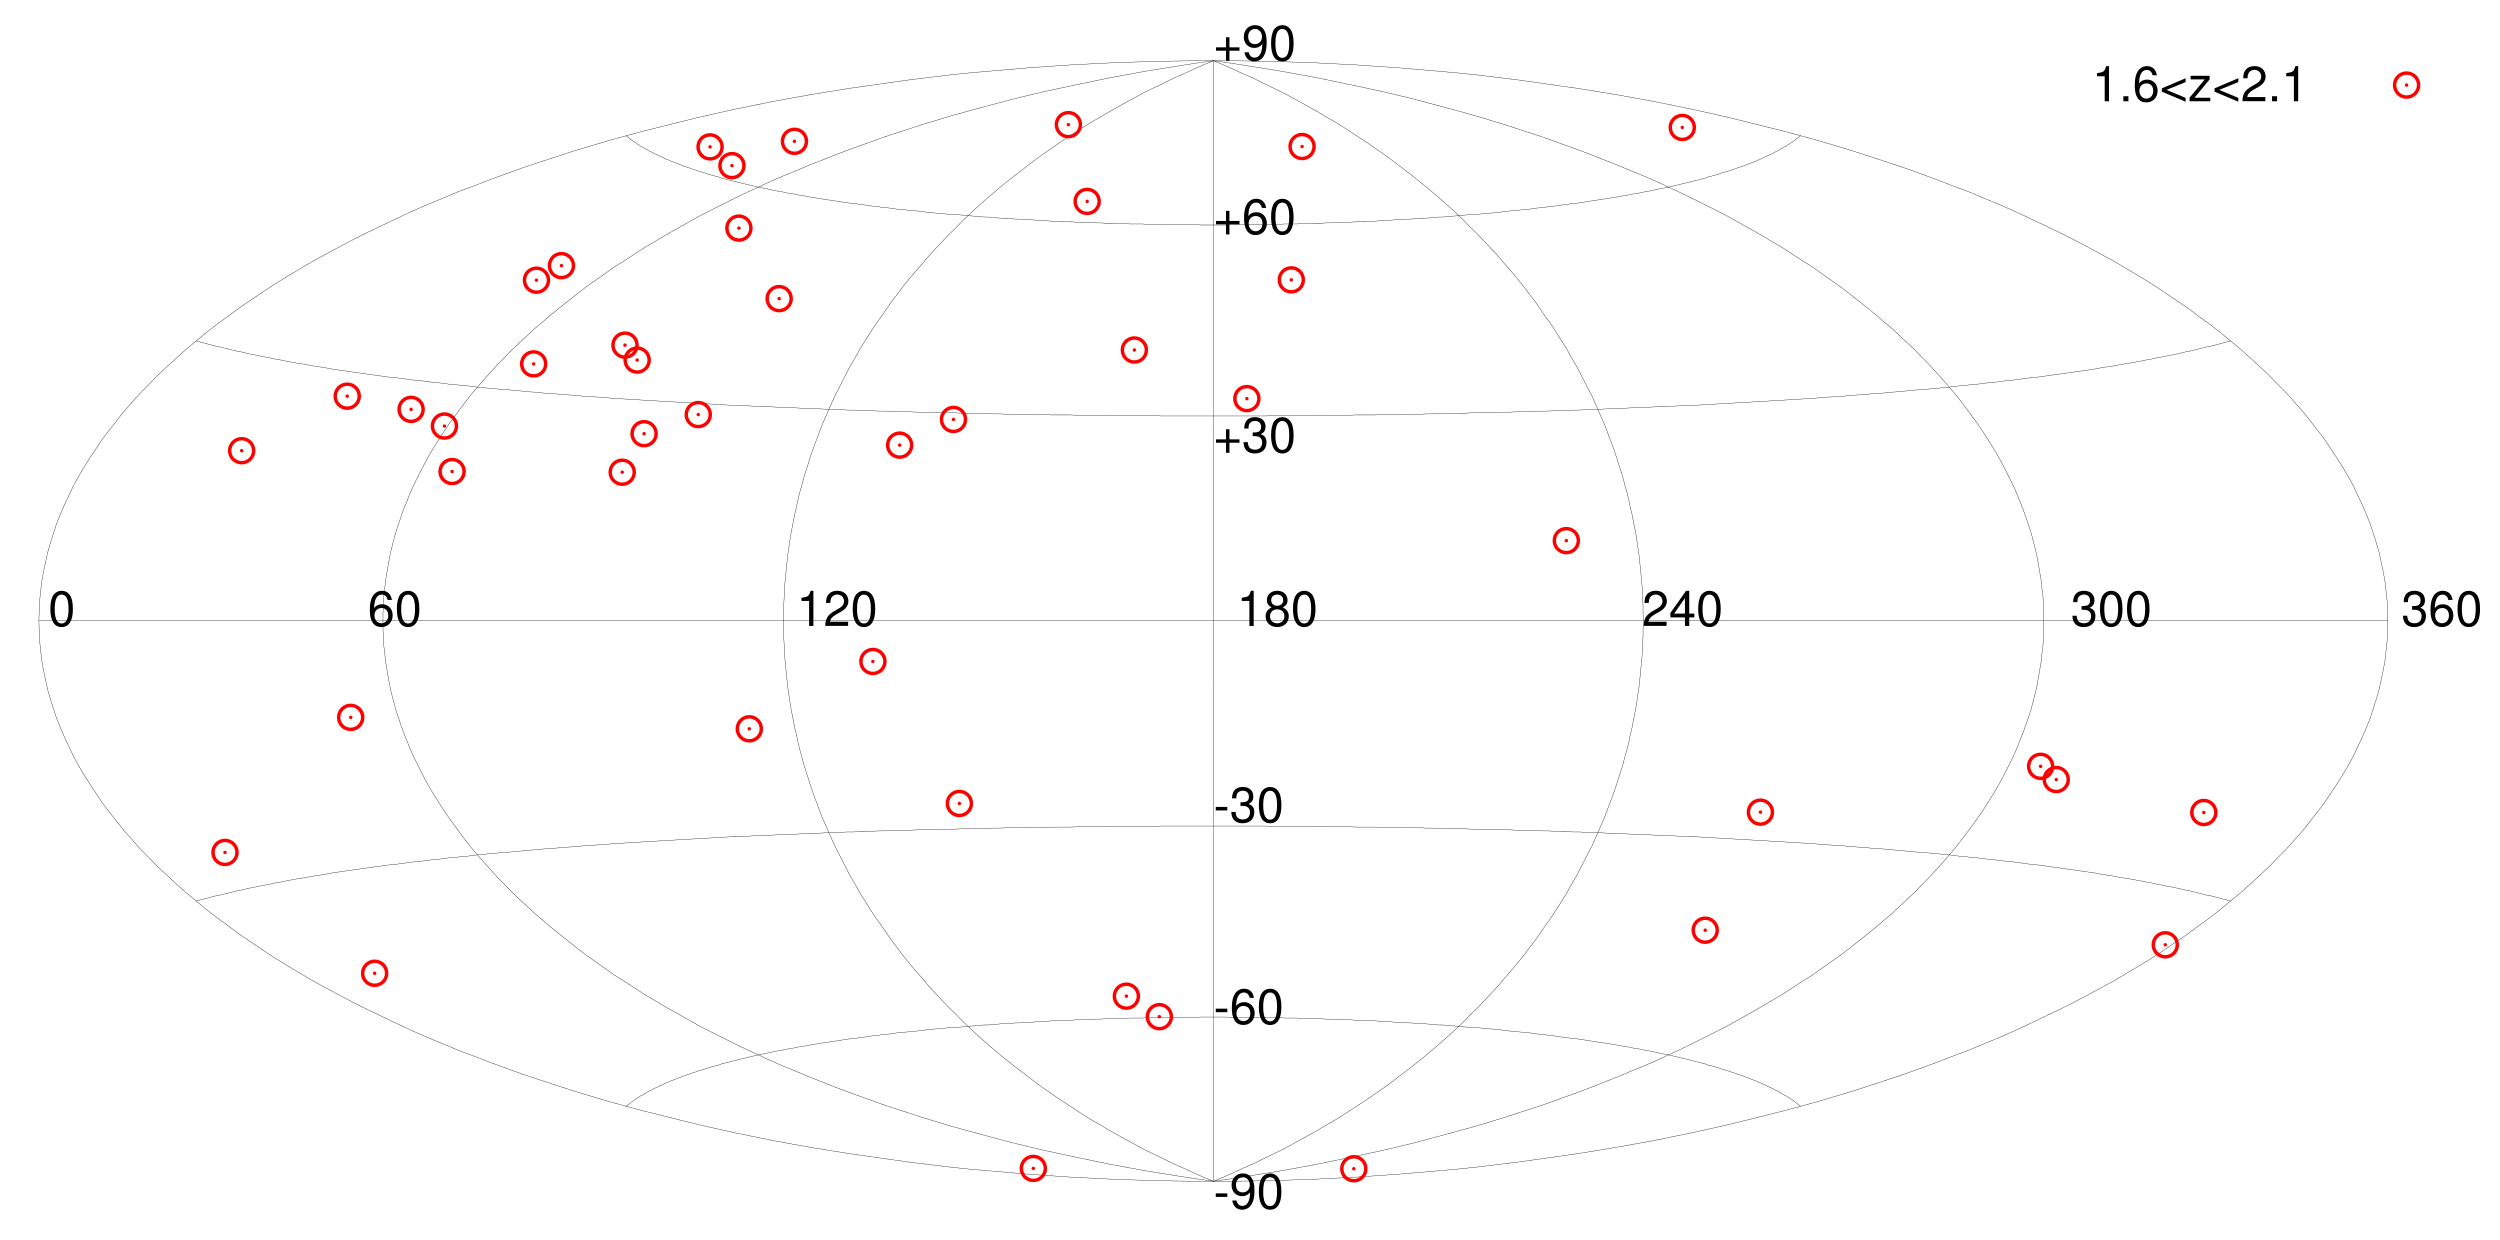 <?xml version="1.0" encoding="UTF-8"?>
<svg xmlns="http://www.w3.org/2000/svg" xmlns:xlink="http://www.w3.org/1999/xlink" width="720" height="357" viewBox="0 0 720 357">
<defs>
<g>
<g id="glyph-0-0">
<path d="M 3.844 -10.125 C 2.922 -10.125 2.094 -9.703 1.562 -9.016 C 0.922 -8.125 0.609 -6.781 0.609 -4.906 C 0.609 -1.484 1.719 0.328 3.844 0.328 C 5.953 0.328 7.094 -1.484 7.094 -4.812 C 7.094 -6.781 6.797 -8.094 6.125 -9.016 C 5.609 -9.719 4.781 -10.125 3.844 -10.125 Z M 3.844 -9.031 C 5.188 -9.031 5.844 -7.672 5.844 -4.922 C 5.844 -2.047 5.188 -0.703 3.828 -0.703 C 2.516 -0.703 1.859 -2.094 1.859 -4.891 C 1.859 -7.672 2.516 -9.031 3.844 -9.031 Z M 3.844 -9.031 "/>
</g>
<g id="glyph-0-1">
<path d="M 6.969 -7.484 C 6.734 -9.141 5.672 -10.125 4.156 -10.125 C 3.062 -10.125 2.094 -9.594 1.5 -8.688 C 0.875 -7.688 0.609 -6.453 0.609 -4.625 C 0.609 -2.906 0.844 -1.828 1.438 -0.938 C 1.969 -0.109 2.844 0.328 3.938 0.328 C 5.828 0.328 7.188 -1.094 7.188 -3.062 C 7.188 -4.922 5.922 -6.25 4.141 -6.25 C 3.156 -6.25 2.391 -5.875 1.859 -5.141 C 1.875 -7.641 2.656 -9.031 4.078 -9.031 C 4.938 -9.031 5.547 -8.469 5.734 -7.484 Z M 3.984 -5.156 C 5.188 -5.156 5.922 -4.312 5.922 -2.969 C 5.922 -1.688 5.078 -0.766 3.953 -0.766 C 2.797 -0.766 1.938 -1.734 1.938 -3.031 C 1.938 -4.281 2.766 -5.156 3.984 -5.156 Z M 3.984 -5.156 "/>
</g>
<g id="glyph-0-2">
<path d="M 3.625 -7.203 L 3.625 0 L 4.859 0 L 4.859 -10.125 L 4.047 -10.125 C 3.609 -8.562 3.328 -8.359 1.422 -8.109 L 1.422 -7.203 Z M 3.625 -7.203 "/>
</g>
<g id="glyph-0-3">
<path d="M 7.078 -1.219 L 1.859 -1.219 C 1.984 -2.062 2.438 -2.594 3.656 -3.328 L 5.047 -4.109 C 6.438 -4.891 7.156 -5.922 7.156 -7.172 C 7.156 -8.016 6.812 -8.797 6.234 -9.344 C 5.641 -9.875 4.906 -10.125 3.969 -10.125 C 2.719 -10.125 1.781 -9.672 1.234 -8.812 C 0.875 -8.281 0.734 -7.641 0.703 -6.625 L 1.938 -6.625 C 1.969 -7.312 2.062 -7.719 2.219 -8.047 C 2.547 -8.672 3.188 -9.047 3.938 -9.047 C 5.047 -9.047 5.891 -8.234 5.891 -7.141 C 5.891 -6.328 5.438 -5.625 4.547 -5.125 L 3.266 -4.375 C 1.188 -3.172 0.594 -2.219 0.469 -0.016 L 7.078 -0.016 Z M 7.078 -1.219 "/>
</g>
<g id="glyph-0-4">
<path d="M 5.469 -5.328 C 6.516 -5.969 6.828 -6.469 6.828 -7.422 C 6.828 -9.016 5.609 -10.125 3.844 -10.125 C 2.094 -10.125 0.875 -9.016 0.875 -7.438 C 0.875 -6.469 1.188 -5.984 2.219 -5.328 C 1.078 -4.766 0.516 -3.938 0.516 -2.812 C 0.516 -0.969 1.875 0.328 3.844 0.328 C 5.812 0.328 7.188 -0.969 7.188 -2.812 C 7.188 -3.938 6.625 -4.766 5.469 -5.328 Z M 3.844 -9.031 C 4.906 -9.031 5.578 -8.406 5.578 -7.391 C 5.578 -6.438 4.891 -5.812 3.844 -5.812 C 2.797 -5.812 2.125 -6.438 2.125 -7.422 C 2.125 -8.406 2.797 -9.031 3.844 -9.031 Z M 3.844 -4.781 C 5.078 -4.781 5.922 -3.969 5.922 -2.781 C 5.922 -1.562 5.094 -0.766 3.828 -0.766 C 2.625 -0.766 1.781 -1.594 1.781 -2.766 C 1.781 -3.969 2.609 -4.781 3.844 -4.781 Z M 3.844 -4.781 "/>
</g>
<g id="glyph-0-5">
<path d="M 4.578 -2.453 L 4.578 0 L 5.812 0 L 5.812 -2.453 L 7.281 -2.453 L 7.281 -3.562 L 5.812 -3.562 L 5.812 -10.125 L 4.906 -10.125 L 0.391 -3.75 L 0.391 -2.453 Z M 4.578 -3.562 L 1.469 -3.562 L 4.578 -8.016 Z M 4.578 -3.562 "/>
</g>
<g id="glyph-0-6">
<path d="M 3.094 -4.656 L 3.766 -4.656 C 5.109 -4.656 5.828 -4.031 5.828 -2.812 C 5.828 -1.547 5.047 -0.766 3.781 -0.766 C 2.422 -0.766 1.766 -1.453 1.688 -2.938 L 0.453 -2.938 C 0.5 -2.125 0.641 -1.594 0.875 -1.141 C 1.406 -0.172 2.359 0.328 3.719 0.328 C 5.766 0.328 7.078 -0.906 7.078 -2.828 C 7.078 -4.109 6.594 -4.812 5.406 -5.234 C 6.328 -5.609 6.797 -6.312 6.797 -7.344 C 6.797 -9.078 5.656 -10.125 3.766 -10.125 C 1.766 -10.125 0.703 -9 0.656 -6.859 L 1.891 -6.859 C 1.906 -7.469 1.953 -7.828 2.109 -8.141 C 2.391 -8.703 3.016 -9.047 3.781 -9.047 C 4.875 -9.047 5.531 -8.391 5.531 -7.297 C 5.531 -6.578 5.281 -6.141 4.734 -5.906 C 4.391 -5.766 3.953 -5.719 3.094 -5.703 Z M 3.094 -4.656 "/>
</g>
<g id="glyph-0-7">
<path d="M 7.469 -3.734 L 4.578 -3.734 L 4.578 -6.641 L 3.594 -6.641 L 3.594 -3.734 L 0.703 -3.734 L 0.703 -2.766 L 3.594 -2.766 L 3.594 0.141 L 4.578 0.141 L 4.578 -2.766 L 7.469 -2.766 Z M 7.469 -3.734 "/>
</g>
<g id="glyph-0-8">
<path d="M 0.734 -2.312 C 0.984 -0.656 2.047 0.328 3.562 0.328 C 4.656 0.328 5.641 -0.203 6.234 -1.125 C 6.844 -2.109 7.125 -3.344 7.125 -5.188 C 7.125 -6.891 6.875 -7.969 6.281 -8.859 C 5.734 -9.688 4.875 -10.125 3.781 -10.125 C 1.891 -10.125 0.531 -8.703 0.531 -6.75 C 0.531 -4.891 1.797 -3.562 3.578 -3.562 C 4.516 -3.562 5.219 -3.906 5.859 -4.672 C 5.844 -2.156 5.047 -0.766 3.641 -0.766 C 2.766 -0.766 2.172 -1.328 1.969 -2.312 Z M 3.766 -9.047 C 4.906 -9.047 5.781 -8.078 5.781 -6.781 C 5.781 -5.531 4.938 -4.656 3.719 -4.656 C 2.531 -4.656 1.797 -5.5 1.797 -6.844 C 1.797 -8.125 2.625 -9.047 3.766 -9.047 Z M 3.766 -9.047 "/>
</g>
<g id="glyph-0-9">
<path d="M 3.969 -4.375 L 0.641 -4.375 L 0.641 -3.359 L 3.969 -3.359 Z M 3.969 -4.375 "/>
</g>
<g id="glyph-0-10">
</g>
<g id="glyph-0-11">
<path d="M 2.672 -1.453 L 1.219 -1.453 L 1.219 0 L 2.672 0 Z M 2.672 -1.453 "/>
</g>
<g id="glyph-0-12">
<path d="M 0.625 -2.766 L 7.469 0.125 L 7.469 -0.984 L 1.953 -3.281 L 7.469 -5.531 L 7.469 -6.641 L 0.625 -3.734 Z M 0.625 -2.766 "/>
</g>
<g id="glyph-0-13">
<path d="M 6.203 -7.344 L 0.734 -7.344 L 0.734 -6.312 L 4.812 -6.312 L 0.438 -1.047 L 0.438 0 L 6.391 0 L 6.391 -1.016 L 1.844 -1.016 L 6.203 -6.297 Z M 6.203 -7.344 "/>
</g>
</g>
</defs>
<g fill="rgb(0%, 0%, 0%)" fill-opacity="1">
<use xlink:href="#glyph-0-0" x="13.9" y="180.27"/>
</g>
<g fill="rgb(0%, 0%, 0%)" fill-opacity="1">
<use xlink:href="#glyph-0-1" x="105.9" y="180.27"/>
<use xlink:href="#glyph-0-0" x="113.684" y="180.27"/>
</g>
<g fill="rgb(0%, 0%, 0%)" fill-opacity="1">
<use xlink:href="#glyph-0-2" x="229.4" y="180.27"/>
<use xlink:href="#glyph-0-3" x="237.184" y="180.27"/>
<use xlink:href="#glyph-0-0" x="244.968" y="180.27"/>
</g>
<g fill="rgb(0%, 0%, 0%)" fill-opacity="1">
<use xlink:href="#glyph-0-2" x="356.2" y="180.27"/>
<use xlink:href="#glyph-0-4" x="363.984" y="180.27"/>
<use xlink:href="#glyph-0-0" x="371.768" y="180.27"/>
</g>
<g fill="rgb(0%, 0%, 0%)" fill-opacity="1">
<use xlink:href="#glyph-0-3" x="472.9" y="180.27"/>
<use xlink:href="#glyph-0-5" x="480.684" y="180.27"/>
<use xlink:href="#glyph-0-0" x="488.468" y="180.27"/>
</g>
<g fill="rgb(0%, 0%, 0%)" fill-opacity="1">
<use xlink:href="#glyph-0-6" x="596.4" y="180.27"/>
<use xlink:href="#glyph-0-0" x="604.184" y="180.27"/>
<use xlink:href="#glyph-0-0" x="611.968" y="180.27"/>
</g>
<g fill="rgb(0%, 0%, 0%)" fill-opacity="1">
<use xlink:href="#glyph-0-7" x="349.5" y="17.37"/>
<use xlink:href="#glyph-0-8" x="357.676" y="17.37"/>
<use xlink:href="#glyph-0-0" x="365.46" y="17.37"/>
</g>
<g fill="rgb(0%, 0%, 0%)" fill-opacity="1">
<use xlink:href="#glyph-0-7" x="349.5" y="67.37"/>
<use xlink:href="#glyph-0-1" x="357.676" y="67.37"/>
<use xlink:href="#glyph-0-0" x="365.46" y="67.37"/>
</g>
<g fill="rgb(0%, 0%, 0%)" fill-opacity="1">
<use xlink:href="#glyph-0-7" x="349.5" y="130.27"/>
<use xlink:href="#glyph-0-6" x="357.676" y="130.27"/>
<use xlink:href="#glyph-0-0" x="365.46" y="130.27"/>
</g>
<g fill="rgb(0%, 0%, 0%)" fill-opacity="1">
<use xlink:href="#glyph-0-9" x="349.5" y="348.07"/>
<use xlink:href="#glyph-0-8" x="354.162" y="348.07"/>
<use xlink:href="#glyph-0-0" x="361.946" y="348.07"/>
</g>
<g fill="rgb(0%, 0%, 0%)" fill-opacity="1">
<use xlink:href="#glyph-0-9" x="349.5" y="294.87"/>
<use xlink:href="#glyph-0-1" x="354.162" y="294.87"/>
<use xlink:href="#glyph-0-0" x="361.946" y="294.87"/>
</g>
<g fill="rgb(0%, 0%, 0%)" fill-opacity="1">
<use xlink:href="#glyph-0-9" x="349.5" y="236.77"/>
<use xlink:href="#glyph-0-6" x="354.162" y="236.77"/>
<use xlink:href="#glyph-0-0" x="361.946" y="236.77"/>
</g>
<g fill="rgb(0%, 0%, 0%)" fill-opacity="1">
<use xlink:href="#glyph-0-10" x="687.7" y="180.27"/>
<use xlink:href="#glyph-0-6" x="691.592" y="180.27"/>
<use xlink:href="#glyph-0-1" x="699.376" y="180.27"/>
<use xlink:href="#glyph-0-0" x="707.16" y="180.27"/>
</g>
<path fill="none" stroke-width="1" stroke-linecap="butt" stroke-linejoin="miter" stroke="rgb(0%, 0%, 0%)" stroke-opacity="1" stroke-miterlimit="3.8" d="M 3401.992 3493.984 L 3401.992 3435 L 3401.016 3376.016 L 3400 3316.992 L 3398.008 3258.984 L 3396.016 3200 L 3393.008 3141.016 L 3390 3081.992 L 3386.016 3023.984 L 3381.992 2965 L 3371.992 2848.984 L 3366.992 2791.016 L 3361.016 2733.984 L 3353.984 2676.016 L 3346.992 2618.984 L 3338.984 2561.992 L 3331.016 2506.016 L 3323.008 2448.984 L 3313.984 2393.008 L 3305 2338.008 L 3295 2281.992 L 3285 2226.992 L 3273.984 2173.008 L 3263.008 2118.984 L 3251.016 2065 L 3238.984 2011.992 L 3226.016 1958.984 L 3200 1855 L 3186.016 1803.008 L 3171.992 1751.992 L 3141.992 1651.992 L 3126.016 1603.008 L 3110 1553.984 L 3093.984 1506.016 L 3076.992 1458.984 L 3060 1411.992 L 3041.992 1366.016 L 3025 1320 L 3006.016 1275 L 2988.008 1231.016 L 2968.984 1188.008 L 2948.984 1145 L 2908.984 1061.016 L 2888.984 1021.016 L 2868.008 981.016 L 2846.992 941.992 L 2826.016 903.008 L 2803.984 866.016 L 2781.992 828.984 L 2760 793.008 L 2736.992 758.008 L 2713.984 723.984 L 2691.016 690 L 2666.992 658.008 L 2643.984 626.016 L 2620 595 L 2595 565 L 2571.016 536.016 L 2546.016 508.008 L 2521.016 481.016 L 2496.016 453.984 L 2470 428.984 L 2445 403.984 L 2418.984 381.016 L 2393.008 358.008 L 2366.992 336.992 L 2340 316.016 L 2313.984 296.016 L 2260 260 L 2233.008 243.008 L 2206.016 226.992 L 2178.984 211.992 L 2151.016 198.984 L 2123.984 186.016 L 2096.016 173.984 L 2068.984 163.008 L 2041.016 153.984 L 2013.008 145 L 1985 136.992 L 1956.992 131.016 L 1928.984 125 L 1901.016 120 L 1845 113.984 L 1816.992 113.008 L 1788.008 111.992 L 1760 113.008 L 1731.992 113.984 L 1703.984 116.992 L 1676.016 120 L 1648.008 125 L 1620 131.016 L 1591.992 136.992 L 1563.984 145 L 1536.016 153.984 L 1508.008 163.008 L 1481.016 173.984 L 1453.008 186.016 L 1426.016 198.984 L 1398.008 211.992 " transform="matrix(0, 0.1, 0.1, 0, 0, 0)"/>
<path fill="none" stroke-width="1" stroke-linecap="butt" stroke-linejoin="miter" stroke="rgb(0%, 0%, 0%)" stroke-opacity="1" stroke-miterlimit="3.8" d="M 1398.008 211.992 L 1371.016 226.992 L 1343.984 243.008 L 1316.992 260 L 1263.008 296.016 L 1236.992 316.016 L 1210 336.992 L 1183.984 358.008 L 1158.008 381.016 L 1131.992 403.984 L 1106.992 428.984 L 1081.016 453.984 L 1056.016 481.016 L 1031.016 508.008 L 1006.016 536.016 L 981.992 565 L 956.992 595 L 933.008 626.016 L 910 658.008 L 886.016 690 L 863.008 723.984 L 840 758.008 L 816.992 793.008 L 795 828.984 L 773.008 866.016 L 751.016 903.008 L 730 941.992 L 708.984 981.016 L 688.008 1021.016 L 668.008 1061.016 L 628.008 1145 L 608.008 1188.008 L 588.984 1231.016 L 571.016 1275 L 551.992 1320 L 535 1366.016 L 516.992 1411.992 L 500 1458.984 L 483.008 1506.016 L 466.992 1553.984 L 451.016 1603.008 L 435 1651.992 L 405 1751.992 L 391.016 1803.008 L 376.992 1855 L 363.984 1906.992 L 351.016 1958.984 L 338.008 2011.992 L 326.016 2065 L 313.984 2118.984 L 303.008 2173.008 L 291.992 2226.992 L 281.992 2281.992 L 271.992 2338.008 L 263.008 2393.008 L 253.984 2448.984 L 246.016 2506.016 L 238.008 2561.992 L 230 2618.984 L 223.008 2676.016 L 216.016 2733.984 L 210 2791.016 L 205 2848.984 L 195 2965 L 191.016 3023.984 L 186.992 3081.992 L 183.984 3141.016 L 181.016 3200 L 178.984 3258.984 L 176.992 3316.992 L 176.016 3376.016 L 175 3435 L 175 3493.984 M 3401.992 3495 L 3395 3443.984 L 3386.992 3393.008 L 3378.984 3343.008 L 3371.016 3293.984 L 3361.992 3245 L 3353.008 3196.016 L 3333.008 3100 L 3323.008 3053.008 L 3313.008 3006.992 L 3301.992 2960 L 3291.016 2915 L 3278.984 2870 L 3266.992 2825 L 3255 2781.016 L 3243.008 2738.008 L 3216.992 2651.992 L 3203.008 2610 L 3190 2568.984 L 3176.016 2528.008 L 3161.016 2486.992 L 3146.992 2448.008 L 3131.992 2408.008 L 3101.992 2331.992 L 3086.016 2293.984 " transform="matrix(0, 0.1, 0.1, 0, 0, 0)"/>
<path fill="none" stroke-width="1" stroke-linecap="butt" stroke-linejoin="miter" stroke="rgb(0%, 0%, 0%)" stroke-opacity="1" stroke-miterlimit="3.8" d="M 3086.016 2293.984 L 3071.016 2256.992 L 3055 2220 L 3038.008 2183.984 L 3021.992 2148.984 L 3005 2113.984 L 2971.016 2046.016 L 2953.984 2013.008 L 2936.016 1981.016 L 2918.008 1948.984 L 2900 1916.992 L 2881.992 1886.992 L 2863.984 1856.016 L 2845 1826.992 L 2826.016 1798.008 L 2808.008 1768.984 L 2788.008 1741.016 L 2768.984 1713.984 L 2750 1686.992 L 2730 1661.016 L 2670 1586.016 L 2650 1563.008 L 2630 1538.984 L 2608.984 1516.992 L 2588.984 1495 L 2568.008 1473.008 L 2546.992 1453.008 L 2526.016 1431.992 L 2505 1413.008 L 2483.984 1393.984 L 2461.992 1375 L 2441.016 1356.992 L 2418.984 1340 L 2398.008 1323.984 L 2376.016 1308.008 L 2353.984 1291.992 L 2331.992 1276.992 L 2310 1263.008 L 2288.008 1248.984 L 2266.016 1236.016 L 2243.984 1223.984 L 2221.016 1211.992 L 2198.984 1201.016 L 2176.992 1190 L 2153.984 1180 L 2131.016 1171.016 L 2108.984 1161.992 L 2086.016 1153.984 L 2063.008 1146.016 L 2041.016 1138.984 L 2018.008 1133.008 L 1995 1126.992 L 1971.992 1121.992 L 1948.984 1118.008 L 1926.016 1113.984 L 1903.008 1110 L 1880 1108.008 L 1856.992 1105 L 1833.984 1103.984 L 1811.016 1103.008 L 1766.016 1103.008 L 1743.008 1103.984 L 1720 1105 L 1696.992 1108.008 L 1673.984 1110 L 1651.016 1113.984 L 1628.008 1118.008 L 1605 1121.992 L 1581.992 1126.992 L 1558.984 1133.008 L 1536.016 1138.984 L 1513.984 1146.016 L 1491.016 1153.984 L 1468.008 1161.992 L 1446.016 1171.016 L 1423.008 1180 L 1400 1190 L 1378.008 1201.016 L 1356.016 1211.992 L 1333.008 1223.984 L 1311.016 1236.016 L 1288.984 1248.984 L 1266.992 1263.008 L 1245 1276.992 L 1223.008 1291.992 L 1201.016 1308.008 L 1178.984 1323.984 L 1158.008 1340 L 1136.016 1356.992 L 1115 1375 L 1093.008 1393.984 L 1071.992 1413.008 L 1051.016 1431.992 L 1030 1453.008 L 1008.984 1473.008 L 988.008 1495 L 968.008 1516.992 L 946.992 1538.984 L 926.992 1563.008 L 906.992 1586.016 L 886.992 1611.016 " transform="matrix(0, 0.1, 0.1, 0, 0, 0)"/>
<path fill="none" stroke-width="1" stroke-linecap="butt" stroke-linejoin="miter" stroke="rgb(0%, 0%, 0%)" stroke-opacity="1" stroke-miterlimit="3.8" d="M 886.992 1611.016 L 846.992 1661.016 L 826.992 1686.992 L 808.008 1713.984 L 788.984 1741.016 L 768.984 1768.984 L 751.016 1798.008 L 731.992 1826.992 L 713.008 1856.016 L 695 1886.992 L 676.992 1916.992 L 658.984 1948.984 L 641.016 1981.016 L 623.008 2013.008 L 606.016 2046.016 L 588.984 2080 L 571.992 2113.984 L 555 2148.984 L 538.984 2183.984 L 521.992 2220 L 506.016 2256.992 L 491.016 2293.984 L 475 2331.992 L 445 2408.008 L 430 2448.008 L 416.016 2486.992 L 401.016 2528.008 L 386.992 2568.984 L 373.984 2610 L 360 2651.992 L 333.984 2738.008 L 321.992 2781.016 L 310 2825 L 286.016 2915 L 275 2960 L 263.984 3006.992 L 253.984 3053.008 L 243.984 3100 L 223.984 3196.016 L 206.016 3293.984 L 198.008 3343.008 L 190 3393.008 L 181.992 3443.984 L 175 3495 M 3401.992 3495 L 3390 3465 L 3376.992 3436.016 L 3363.984 3408.008 L 3351.992 3380 L 3338.008 3351.992 L 3311.992 3298.008 L 3298.008 3271.992 L 3283.984 3246.016 L 3256.016 3196.016 L 3241.016 3171.016 L 3226.992 3146.016 L 3211.992 3121.992 L 3196.992 3098.984 L 3181.992 3076.016 L 3166.992 3053.008 L 3151.016 3030 L 3136.016 3008.008 L 3120 2986.016 L 3103.984 2965 L 3088.008 2943.984 L 3071.992 2923.008 L 3056.016 2903.008 L 3040 2883.008 L 3023.008 2863.008 L 3006.992 2843.984 L 2973.008 2806.016 L 2956.016 2788.008 L 2938.984 2770 L 2921.016 2753.008 L 2903.984 2735 L 2886.016 2718.008 L 2868.984 2701.992 L 2851.016 2685 L 2833.008 2668.984 L 2815 2653.984 L 2796.992 2638.008 L 2778.984 2623.008 L 2761.016 2608.008 L 2743.008 2593.984 L 2723.984 2580 L 2706.016 2566.016 L 2686.992 2553.008 L 2668.008 2540 L 2650 2526.992 L 2631.016 2513.984 L 2611.992 2501.992 L 2593.008 2490 L 2573.984 2478.008 L 2553.984 2466.992 L 2535 2456.016 L 2516.016 2445 " transform="matrix(0, 0.1, 0.1, 0, 0, 0)"/>
<path fill="none" stroke-width="1" stroke-linecap="butt" stroke-linejoin="miter" stroke="rgb(0%, 0%, 0%)" stroke-opacity="1" stroke-miterlimit="3.8" d="M 2516.016 2445 L 2496.016 2435 L 2476.992 2425 L 2456.992 2415 L 2438.008 2405 L 2418.008 2396.016 L 2398.008 2386.992 L 2378.984 2378.984 L 2358.984 2370 L 2338.984 2361.992 L 2318.984 2355 L 2298.984 2346.992 L 2258.984 2333.008 L 2238.984 2326.992 L 2218.008 2320 L 2198.008 2313.984 L 2178.008 2308.984 L 2158.008 2303.008 L 2136.992 2298.008 L 2116.992 2293.984 L 2096.992 2288.984 L 2076.016 2285 L 2056.016 2281.016 L 2035 2276.992 L 2015 2273.984 L 1993.984 2271.016 L 1973.984 2268.008 L 1953.008 2266.016 L 1933.008 2263.984 L 1911.992 2261.992 L 1891.992 2260 L 1871.016 2258.984 L 1850 2258.008 L 1830 2256.992 L 1808.984 2256.992 L 1788.008 2256.016 L 1768.008 2256.992 L 1746.992 2256.992 L 1726.992 2258.008 L 1706.016 2258.984 L 1685 2260 L 1665 2261.992 L 1643.984 2263.984 L 1623.984 2266.016 L 1603.008 2268.008 L 1583.008 2271.016 L 1561.992 2273.984 L 1541.992 2276.992 L 1521.016 2281.016 L 1501.016 2285 L 1480 2288.984 L 1460 2293.984 L 1440 2298.008 L 1418.984 2303.008 L 1398.984 2308.984 L 1378.984 2313.984 L 1358.984 2320 L 1338.008 2326.992 L 1318.008 2333.008 L 1278.008 2346.992 L 1258.008 2355 L 1238.008 2361.992 L 1218.008 2370 L 1198.008 2378.984 L 1178.984 2386.992 L 1158.984 2396.016 L 1138.984 2405 L 1120 2415 L 1100 2425 L 1081.016 2435 L 1061.016 2445 L 1041.992 2456.016 L 1023.008 2466.992 L 1003.008 2478.008 L 983.984 2490 L 946.016 2513.984 L 926.992 2526.992 L 908.984 2540 L 871.016 2566.016 L 853.008 2580 L 833.984 2593.984 L 816.016 2608.008 L 780 2638.008 L 761.992 2653.984 L 743.984 2668.984 L 726.016 2685 L 708.008 2701.992 L 691.016 2718.008 L 673.008 2735 L 656.016 2753.008 L 638.008 2770 L 621.016 2788.008 L 603.984 2806.016 L 570 2843.984 L 553.984 2863.008 L 536.992 2883.008 L 521.016 2903.008 L 505 2923.008 L 488.984 2943.984 " transform="matrix(0, 0.1, 0.1, 0, 0, 0)"/>
<path fill="none" stroke-width="1" stroke-linecap="butt" stroke-linejoin="miter" stroke="rgb(0%, 0%, 0%)" stroke-opacity="1" stroke-miterlimit="3.8" d="M 488.984 2943.984 L 473.008 2965 L 456.992 2986.016 L 441.016 3008.008 L 426.016 3030 L 410 3053.008 L 395 3076.016 L 380 3098.984 L 365 3121.992 L 350 3146.016 L 336.016 3171.016 L 321.016 3196.016 L 306.992 3221.016 L 293.008 3246.016 L 278.984 3271.992 L 265 3298.008 L 238.984 3351.992 L 225 3380 L 213.008 3408.008 L 200 3436.016 L 186.992 3465 L 175 3495 M 3401.992 3495 L 1968.008 3495 " transform="matrix(0, 0.1, 0.1, 0, 0, 0)"/>
<path fill="none" stroke-width="1" stroke-linecap="butt" stroke-linejoin="miter" stroke="rgb(0%, 0%, 0%)" stroke-opacity="1" stroke-miterlimit="3.8" d="M 1968.008 3495 L 175 3495 M 3401.992 3495 L 3390 3523.984 L 3376.992 3553.008 L 3363.984 3581.016 L 3351.992 3608.984 " transform="matrix(0, 0.1, 0.1, 0, 0, 0)"/>
<path fill="none" stroke-width="1" stroke-linecap="butt" stroke-linejoin="miter" stroke="rgb(0%, 0%, 0%)" stroke-opacity="1" stroke-miterlimit="3.8" d="M 3351.992 3608.984 L 3338.008 3636.992 L 3325 3663.984 L 3311.992 3691.016 L 3298.008 3716.992 L 3283.984 3743.008 L 3256.016 3793.008 L 3241.016 3818.008 L 3226.992 3843.008 L 3211.992 3866.992 L 3166.992 3936.016 L 3151.016 3958.984 L 3136.016 3981.016 L 3120 4003.008 L 3103.984 4023.984 L 3088.008 4045 L 3071.992 4066.016 L 3056.016 4086.016 L 3040 4106.016 L 3023.008 4126.016 L 3006.992 4145 L 2990 4163.984 L 2973.008 4183.008 L 2956.016 4201.016 L 2938.984 4218.984 L 2921.016 4236.016 L 2903.984 4253.984 L 2886.016 4271.016 L 2868.984 4286.992 L 2851.016 4303.984 L 2833.008 4320 L 2815 4335 L 2796.992 4351.016 L 2778.984 4366.016 L 2761.016 4381.016 L 2743.008 4395 L 2723.984 4408.984 L 2706.016 4423.008 L 2686.992 4436.016 L 2668.008 4448.984 L 2650 4461.992 L 2631.016 4475 L 2611.992 4486.992 L 2593.008 4498.984 L 2573.984 4511.016 L 2553.984 4521.992 L 2535 4533.008 L 2516.016 4543.984 L 2496.016 4553.984 L 2476.992 4563.984 L 2456.992 4573.984 L 2438.008 4583.984 L 2418.008 4593.008 L 2398.008 4601.992 L 2378.984 4610 L 2358.984 4618.984 L 2338.984 4626.992 L 2318.984 4633.984 L 2298.984 4641.992 L 2278.984 4648.984 L 2258.984 4656.016 L 2238.984 4661.992 L 2218.008 4668.984 L 2198.008 4675 L 2178.008 4680 L 2158.008 4686.016 L 2136.992 4691.016 L 2116.992 4695 L 2096.992 4700 L 2076.016 4703.984 L 2056.016 4708.008 L 2035 4711.992 L 2015 4715 L 1993.984 4718.008 L 1973.984 4721.016 L 1953.008 4723.008 L 1933.008 4725 L 1911.992 4726.992 L 1891.992 4728.984 L 1871.016 4730 L 1850 4731.016 L 1830 4731.992 L 1808.984 4731.992 L 1788.008 4733.008 L 1768.008 4731.992 L 1746.992 4731.992 L 1726.992 4731.016 L 1706.016 4730 L 1685 4728.984 L 1665 4726.992 L 1643.984 4725 L 1623.984 4723.008 L 1603.008 4721.016 L 1583.008 4718.008 L 1561.992 4715 L 1541.992 4711.992 L 1521.016 4708.008 L 1501.016 4703.984 L 1480 4700 L 1460 4695 L 1440 4691.016 L 1418.984 4686.016 " transform="matrix(0, 0.1, 0.1, 0, 0, 0)"/>
<path fill="none" stroke-width="1" stroke-linecap="butt" stroke-linejoin="miter" stroke="rgb(0%, 0%, 0%)" stroke-opacity="1" stroke-miterlimit="3.8" d="M 1418.984 4686.016 L 1398.984 4680 L 1378.984 4675 L 1358.984 4668.984 L 1338.008 4661.992 L 1318.008 4656.016 L 1298.008 4648.984 L 1278.008 4641.992 L 1258.008 4633.984 L 1238.008 4626.992 L 1218.008 4618.984 L 1198.008 4610 L 1178.984 4601.992 L 1158.984 4593.008 L 1138.984 4583.984 L 1120 4573.984 L 1100 4563.984 L 1081.016 4553.984 L 1061.016 4543.984 L 1041.992 4533.008 L 1023.008 4521.992 L 1003.008 4511.016 L 983.984 4498.984 L 946.016 4475 L 926.992 4461.992 L 908.984 4448.984 L 890 4436.016 L 871.016 4423.008 L 853.008 4408.984 L 833.984 4395 L 816.016 4381.016 L 780 4351.016 L 761.992 4335 L 743.984 4320 L 726.016 4303.984 L 708.008 4286.992 L 691.016 4271.016 L 673.008 4253.984 L 656.016 4236.016 L 638.008 4218.984 L 621.016 4201.016 L 603.984 4183.008 L 586.992 4163.984 L 570 4145 L 553.984 4126.016 L 536.992 4106.016 L 521.016 4086.016 L 505 4066.016 L 488.984 4045 L 473.008 4023.984 L 456.992 4003.008 L 441.016 3981.016 L 426.016 3958.984 L 410 3936.016 L 365 3866.992 L 350 3843.008 L 336.016 3818.008 L 321.016 3793.008 L 306.992 3768.008 L 293.008 3743.008 L 278.984 3716.992 L 265 3691.016 L 251.992 3663.984 L 238.984 3636.992 L 225 3608.984 L 213.008 3581.016 L 200 3553.008 L 186.992 3523.984 L 175 3495 M 3401.992 3495 L 3395 3545 L 3386.992 3596.016 L 3378.984 3646.016 L 3371.016 3695 L 3361.992 3743.984 L 3353.008 3793.008 L 3343.008 3841.016 L 3333.008 3888.984 L 3323.008 3936.016 L 3313.008 3981.992 L 3301.992 4028.984 L 3291.016 4073.984 L 3278.984 4118.984 L 3266.992 4163.984 L 3255 4208.008 L 3243.008 4251.016 L 3230 4293.984 L 3216.992 4336.992 L 3203.008 4378.984 L 3190 4420 L 3176.016 4461.016 L 3161.016 4501.992 L 3146.992 4541.016 L 3131.992 4581.016 L 3116.992 4618.984 L 3101.992 4656.992 L 3086.016 4695 L 3071.016 4731.992 L 3055 4768.984 L 3038.008 4805 L 3021.992 4840 " transform="matrix(0, 0.1, 0.1, 0, 0, 0)"/>
<path fill="none" stroke-width="1" stroke-linecap="butt" stroke-linejoin="miter" stroke="rgb(0%, 0%, 0%)" stroke-opacity="1" stroke-miterlimit="3.8" d="M 3021.992 4840 L 3005 4875 L 2988.008 4908.984 L 2971.016 4943.008 L 2953.984 4976.016 L 2936.016 5008.008 L 2900 5071.992 L 2881.992 5101.992 L 2863.984 5133.008 L 2845 5161.992 L 2826.016 5191.016 L 2808.008 5220 L 2788.008 5248.008 L 2768.984 5275 L 2750 5301.992 L 2730 5328.008 L 2670 5403.008 L 2650 5426.016 L 2630 5450 L 2608.984 5471.992 L 2588.984 5493.984 L 2568.008 5516.016 L 2546.992 5536.016 L 2526.016 5556.992 L 2505 5576.016 L 2483.984 5595 L 2461.992 5613.984 L 2441.016 5631.992 L 2418.984 5648.984 L 2398.008 5665 L 2376.016 5681.016 L 2353.984 5696.992 L 2331.992 5711.992 L 2310 5726.016 L 2288.008 5740 L 2266.016 5753.008 L 2243.984 5765 L 2221.016 5776.992 L 2198.984 5788.008 L 2176.992 5798.984 L 2153.984 5808.984 L 2131.016 5818.008 L 2108.984 5826.992 L 2086.016 5835 L 2063.008 5843.008 L 2041.016 5850 L 2018.008 5856.016 L 1995 5861.992 L 1971.992 5866.992 L 1948.984 5871.016 L 1926.016 5875 L 1903.008 5878.984 L 1880 5881.016 L 1856.992 5883.984 L 1833.984 5885 L 1811.016 5886.016 L 1766.016 5886.016 L 1720 5883.984 L 1696.992 5881.016 L 1673.984 5878.984 L 1651.016 5875 L 1628.008 5871.016 L 1605 5866.992 L 1581.992 5861.992 L 1558.984 5856.016 L 1536.016 5850 L 1513.984 5843.008 L 1491.016 5835 L 1468.008 5826.992 L 1446.016 5818.008 L 1423.008 5808.984 L 1400 5798.984 L 1378.008 5788.008 L 1356.016 5776.992 L 1333.008 5765 L 1311.016 5753.008 L 1288.984 5740 L 1266.992 5726.016 L 1245 5711.992 L 1223.008 5696.992 L 1201.016 5681.016 L 1178.984 5665 L 1158.008 5648.984 L 1136.016 5631.992 L 1115 5613.984 L 1093.008 5595 L 1071.992 5576.016 L 1051.016 5556.992 L 1030 5536.016 L 1008.984 5516.016 L 988.008 5493.984 L 968.008 5471.992 L 946.992 5450 L 926.992 5426.016 L 906.992 5403.008 L 846.992 5328.008 L 826.992 5301.992 L 808.008 5275 " transform="matrix(0, 0.1, 0.1, 0, 0, 0)"/>
<path fill="none" stroke-width="1" stroke-linecap="butt" stroke-linejoin="miter" stroke="rgb(0%, 0%, 0%)" stroke-opacity="1" stroke-miterlimit="3.8" d="M 808.008 5275 L 788.984 5248.008 L 768.984 5220 L 751.016 5191.016 L 731.992 5161.992 L 713.008 5133.008 L 695 5101.992 L 676.992 5071.992 L 658.984 5040 L 641.016 5008.008 L 623.008 4976.016 L 606.016 4943.008 L 588.984 4908.984 L 571.992 4875 L 555 4840 L 538.984 4805 L 521.992 4768.984 L 506.016 4731.992 L 491.016 4695 L 475 4656.992 L 460 4618.984 L 445 4581.016 L 430 4541.016 L 416.016 4501.992 L 401.016 4461.016 L 386.992 4420 L 373.984 4378.984 L 360 4336.992 L 346.992 4293.984 L 333.984 4251.016 L 321.992 4208.008 L 310 4163.984 L 286.016 4073.984 L 275 4028.984 L 263.984 3981.992 L 253.984 3936.016 L 243.984 3888.984 L 233.984 3841.016 L 223.984 3793.008 L 215 3743.984 L 206.016 3695 L 198.008 3646.016 L 190 3596.016 L 181.992 3545 L 175 3495 M 3401.992 3495 L 3401.992 3553.984 L 3401.016 3613.008 L 3400 3671.992 L 3398.008 3730 L 3396.016 3788.984 L 3393.008 3848.008 L 3390 3906.992 L 3386.016 3965 L 3381.992 4023.984 L 3366.992 4198.008 L 3361.016 4255 L 3353.984 4313.008 L 3346.992 4370 L 3338.984 4426.992 L 3331.016 4483.008 L 3323.008 4540 L 3313.984 4596.016 L 3305 4651.016 L 3295 4706.992 L 3285 4761.992 L 3273.984 4816.016 L 3263.008 4870 L 3251.016 4923.984 L 3238.984 4976.992 L 3226.016 5030 L 3200 5133.984 L 3186.016 5186.016 L 3171.992 5236.992 L 3141.992 5336.992 L 3126.016 5386.016 L 3110 5435 L 3093.984 5483.008 L 3060 5576.992 L 3041.992 5623.008 L 3025 5668.984 L 3006.016 5713.984 L 2988.008 5758.008 L 2968.984 5801.016 L 2948.984 5843.984 L 2928.984 5886.016 L 2908.984 5928.008 L 2888.984 5968.008 L 2868.008 6008.008 L 2846.992 6046.992 L 2826.016 6086.016 L 2803.984 6123.008 L 2781.992 6160 L 2760 6196.016 L 2736.992 6231.016 L 2713.984 6265 L 2691.016 6298.984 L 2666.992 6331.016 L 2643.984 6363.008 " transform="matrix(0, 0.1, 0.1, 0, 0, 0)"/>
<path fill="none" stroke-width="1" stroke-linecap="butt" stroke-linejoin="miter" stroke="rgb(0%, 0%, 0%)" stroke-opacity="1" stroke-miterlimit="3.8" d="M 2643.984 6363.008 L 2620 6393.984 L 2595 6423.984 L 2571.016 6453.008 L 2546.016 6481.016 L 2496.016 6535 L 2470 6560 L 2445 6585 L 2418.984 6608.008 L 2393.008 6631.016 L 2366.992 6651.992 L 2340 6673.008 L 2313.984 6693.008 L 2286.992 6711.016 L 2260 6728.984 L 2233.008 6746.016 L 2206.016 6761.992 L 2178.984 6776.992 L 2151.016 6790 L 2123.984 6803.008 L 2096.016 6815 L 2068.984 6826.016 L 2041.016 6835 L 2013.008 6843.984 L 1985 6851.992 L 1956.992 6858.008 L 1928.984 6863.984 L 1901.016 6868.984 L 1845 6875 L 1816.992 6876.016 L 1788.008 6876.992 L 1760 6876.016 L 1731.992 6875 L 1703.984 6871.992 L 1676.016 6868.984 L 1648.008 6863.984 L 1620 6858.008 L 1591.992 6851.992 L 1563.984 6843.984 L 1536.016 6835 L 1508.008 6826.016 L 1481.016 6815 L 1453.008 6803.008 L 1426.016 6790 L 1398.008 6776.992 L 1371.016 6761.992 L 1343.984 6746.016 L 1316.992 6728.984 L 1290 6711.016 L 1263.008 6693.008 L 1236.992 6673.008 L 1210 6651.992 L 1183.984 6631.016 L 1158.008 6608.008 L 1131.992 6585 L 1106.992 6560 L 1081.016 6535 L 1031.016 6481.016 L 1006.016 6453.008 L 981.992 6423.984 L 956.992 6393.984 L 933.008 6363.008 L 910 6331.016 L 886.016 6298.984 L 840 6231.016 L 816.992 6196.016 L 795 6160 L 751.016 6086.016 L 730 6046.992 L 708.984 6008.008 L 688.008 5968.008 L 668.008 5928.008 L 648.008 5886.016 L 628.008 5843.984 L 608.008 5801.016 L 588.984 5758.008 L 571.016 5713.984 L 551.992 5668.984 L 535 5623.008 L 516.992 5576.992 L 483.008 5483.008 L 466.992 5435 L 451.016 5386.016 L 435 5336.992 L 405 5236.992 L 391.016 5186.016 L 376.992 5133.984 L 363.984 5081.992 L 351.016 5030 L 338.008 4976.992 L 326.016 4923.984 L 313.984 4870 L 303.008 4816.016 L 291.992 4761.992 L 281.992 4706.992 L 271.992 4651.016 L 263.008 4596.016 L 253.984 4540 " transform="matrix(0, 0.1, 0.1, 0, 0, 0)"/>
<path fill="none" stroke-width="1" stroke-linecap="butt" stroke-linejoin="miter" stroke="rgb(0%, 0%, 0%)" stroke-opacity="1" stroke-miterlimit="3.8" d="M 253.984 4540 L 246.016 4483.008 L 238.008 4426.992 L 230 4370 L 223.008 4313.008 L 216.016 4255 L 210 4198.008 L 195 4023.984 L 191.016 3965 L 186.992 3906.992 L 183.984 3848.008 L 181.016 3788.984 L 178.984 3730 L 176.992 3671.992 L 176.016 3613.008 L 175 3553.984 L 175 3495 M 3401.992 3493.984 L 3401.992 3495 M 3186.016 1803.008 L 3183.008 1806.992 L 3180 1811.016 L 3173.984 1818.984 L 3171.016 1823.008 L 3168.008 1826.992 L 3165 1831.992 L 3161.992 1836.016 L 3158.984 1841.016 L 3156.016 1845 L 3153.984 1850 L 3151.016 1855 L 3141.992 1870 L 3140 1875 L 3136.992 1880 L 3133.984 1886.016 L 3131.992 1891.016 L 3128.984 1896.992 L 3126.016 1903.008 L 3123.984 1908.008 L 3121.016 1913.984 L 3118.008 1920 L 3116.016 1926.016 L 3113.008 1931.992 L 3111.016 1938.008 L 3108.008 1945 L 3106.016 1951.016 L 3103.008 1956.992 L 3101.016 1963.984 L 3098.008 1970 L 3096.016 1976.992 L 3093.984 1983.984 L 3091.016 1991.016 L 3088.984 1998.008 L 3086.992 2003.984 L 3083.984 2011.992 L 3081.992 2018.984 L 3080 2026.016 L 3078.008 2033.008 L 3075 2040 L 3073.008 2048.008 L 3071.016 2055 L 3068.984 2063.008 L 3066.992 2071.016 L 3063.984 2078.008 L 3061.992 2086.016 L 3060 2093.984 L 3056.016 2110 L 3053.984 2118.008 L 3051.992 2126.016 L 3050 2133.984 L 3048.008 2141.992 L 3046.016 2151.016 L 3043.984 2158.984 L 3041.992 2166.992 L 3040 2176.016 L 3038.008 2183.984 L 3036.016 2193.008 L 3035 2201.992 L 3033.008 2210 L 3031.016 2218.984 L 3028.984 2228.008 L 3026.992 2236.992 L 3026.016 2246.016 L 3023.984 2255 L 3021.992 2263.984 L 3020 2273.008 L 3018.984 2281.992 L 3016.992 2291.992 L 3015 2301.016 L 3013.984 2310 L 3011.992 2320 L 3010 2328.984 L 3008.984 2338.984 L 3006.992 2348.008 L 3006.016 2358.008 L 3003.984 2366.992 L 3003.008 2376.992 L 3001.016 2386.992 L 3000 2396.992 " transform="matrix(0, 0.1, 0.1, 0, 0, 0)"/>
<path fill="none" stroke-width="1" stroke-linecap="butt" stroke-linejoin="miter" stroke="rgb(0%, 0%, 0%)" stroke-opacity="1" stroke-miterlimit="3.8" d="M 3000 2396.992 L 2998.008 2406.992 L 2996.992 2416.016 L 2995 2426.016 L 2993.984 2436.016 L 2991.992 2446.016 L 2991.016 2456.016 L 2990 2466.992 L 2988.008 2476.992 L 2986.992 2486.992 L 2986.016 2496.992 L 2983.984 2506.992 L 2983.008 2518.008 L 2981.992 2528.008 L 2980 2538.984 L 2978.984 2548.984 L 2978.008 2560 L 2976.992 2570 L 2975 2581.016 L 2973.984 2591.016 L 2973.008 2601.992 L 2971.992 2613.008 L 2971.016 2623.008 L 2970 2633.984 L 2968.984 2645 L 2968.008 2656.016 L 2966.016 2666.992 L 2965 2676.992 L 2963.984 2688.008 L 2963.008 2698.984 L 2961.992 2710 L 2961.016 2721.016 L 2960 2731.992 L 2958.984 2743.008 L 2958.984 2755 L 2958.008 2766.016 L 2956.992 2776.992 L 2956.016 2788.008 L 2955 2798.984 L 2953.984 2811.016 L 2953.008 2821.992 L 2951.992 2833.008 L 2951.992 2845 L 2951.016 2856.016 L 2950 2866.992 L 2948.984 2878.984 L 2948.008 2890 L 2948.008 2901.992 L 2946.992 2913.008 L 2946.016 2925 L 2946.016 2936.016 L 2945 2948.008 L 2943.984 2958.984 L 2943.984 2971.016 L 2943.008 2981.992 L 2941.992 2993.984 L 2941.992 3006.016 L 2941.016 3016.992 L 2940 3028.984 L 2940 3041.016 L 2938.984 3053.008 L 2938.984 3063.984 L 2938.008 3076.016 L 2938.008 3088.008 L 2936.992 3100 L 2936.992 3111.016 L 2936.016 3123.008 L 2936.016 3146.992 L 2935 3158.984 L 2935 3171.016 L 2933.984 3183.008 L 2933.984 3206.016 L 2933.008 3218.008 L 2933.008 3241.992 L 2931.992 3253.984 L 2931.992 3290 L 2931.016 3301.992 L 2931.016 3338.008 L 2930 3350 L 2930 3446.016 L 2928.984 3458.008 L 2928.984 3531.016 L 2930 3543.008 L 2930 3578.984 " transform="matrix(0, 0.1, 0.1, 0, 0, 0)"/>
<path fill="none" stroke-width="1" stroke-linecap="butt" stroke-linejoin="miter" stroke="rgb(0%, 0%, 0%)" stroke-opacity="1" stroke-miterlimit="3.8" d="M 2930 3578.984 L 2930 3638.984 L 2931.016 3651.016 L 2931.016 3686.992 L 2931.992 3698.984 L 2931.992 3735 L 2933.008 3746.992 L 2933.008 3771.016 L 2933.984 3783.008 L 2933.984 3806.016 L 2935 3818.008 L 2935 3830 L 2936.016 3841.992 L 2936.016 3866.016 L 2936.992 3878.008 L 2936.992 3888.984 L 2938.008 3901.016 L 2938.008 3913.008 L 2938.984 3925 L 2938.984 3936.016 L 2940 3948.008 L 2940 3960 L 2941.016 3971.992 L 2941.992 3983.008 L 2941.992 3995 L 2943.008 4006.992 L 2943.984 4018.008 L 2943.984 4030 L 2945 4041.016 L 2946.016 4053.008 L 2946.016 4063.984 L 2946.992 4076.016 L 2948.008 4086.992 L 2948.008 4098.984 L 2948.984 4110 L 2950 4121.992 L 2951.016 4133.008 L 2951.992 4143.984 L 2951.992 4156.016 L 2953.008 4166.992 L 2953.984 4178.008 L 2955 4190 L 2956.016 4201.016 L 2956.992 4211.992 L 2958.008 4223.008 L 2958.984 4233.984 L 2958.984 4246.016 L 2960 4256.992 L 2961.016 4268.008 L 2961.992 4278.984 L 2963.008 4290 L 2963.984 4301.016 L 2965 4311.992 L 2966.016 4321.992 L 2968.008 4333.008 L 2968.984 4343.984 L 2971.016 4366.016 L 2971.992 4376.016 L 2973.008 4386.992 L 2973.984 4398.008 L 2975 4408.008 L 2976.992 4418.984 L 2978.008 4428.984 L 2978.984 4440 L 2980 4450 L 2981.992 4461.016 L 2983.008 4471.016 L 2983.984 4481.992 L 2986.016 4491.992 L 2986.992 4501.992 L 2988.008 4511.992 L 2990 4521.992 L 2991.016 4533.008 L 2991.992 4543.008 L 2993.984 4553.008 L 2995 4563.008 L 2996.992 4573.008 L 2998.008 4581.992 L 3000 4591.992 L 3001.016 4601.992 L 3003.008 4611.992 L 3003.984 4621.992 L 3006.016 4631.016 L 3006.992 4641.016 L 3008.984 4650 L 3010 4660 L 3011.992 4668.984 L 3013.984 4678.984 L 3015 4688.008 L 3016.992 4696.992 L 3018.984 4706.992 L 3020 4716.016 L 3021.992 4725 " transform="matrix(0, 0.1, 0.1, 0, 0, 0)"/>
<path fill="none" stroke-width="1" stroke-linecap="butt" stroke-linejoin="miter" stroke="rgb(0%, 0%, 0%)" stroke-opacity="1" stroke-miterlimit="3.8" d="M 3021.992 4725 L 3023.984 4733.984 L 3026.016 4743.008 L 3026.992 4751.992 L 3028.984 4761.016 L 3031.016 4770 L 3033.008 4778.984 L 3035 4786.992 L 3036.016 4796.016 L 3038.008 4805 L 3040 4813.008 L 3041.992 4821.992 L 3043.984 4830 L 3046.016 4838.008 L 3048.008 4846.992 L 3053.984 4871.016 L 3056.016 4878.984 L 3063.984 4911.016 L 3066.992 4918.008 L 3068.984 4926.016 L 3071.016 4933.984 L 3073.008 4941.016 L 3075 4948.984 L 3078.008 4956.016 L 3083.984 4976.992 L 3086.992 4985 L 3088.984 4991.016 L 3091.016 4998.008 L 3093.984 5005 L 3096.016 5011.992 L 3098.008 5018.984 L 3101.016 5025 L 3103.008 5031.992 L 3106.016 5038.008 L 3108.008 5043.984 L 3111.016 5051.016 L 3113.008 5056.992 L 3116.016 5063.008 L 3118.008 5068.984 L 3121.016 5075 L 3123.984 5081.016 L 3126.016 5086.016 L 3128.984 5091.992 L 3131.992 5098.008 L 3133.984 5103.008 L 3136.992 5108.984 L 3140 5113.984 L 3141.992 5118.984 L 3151.016 5133.984 L 3153.984 5138.984 L 3156.016 5143.984 L 3158.984 5148.008 L 3161.992 5153.008 L 3165 5156.992 L 3168.008 5161.992 L 3171.016 5166.016 L 3173.984 5170 L 3176.992 5173.984 L 3180 5178.008 L 3183.008 5181.992 L 3186.016 5186.016 M 2595 565 L 2591.992 576.016 L 2588.984 588.008 L 2586.016 598.984 L 2583.008 610 L 2580 621.992 L 2578.008 633.008 L 2568.984 668.984 L 2566.016 681.016 L 2563.984 693.008 L 2561.016 705 L 2558.008 716.992 L 2556.016 728.984 L 2553.008 741.992 L 2551.016 753.984 L 2548.008 766.992 L 2546.016 778.984 L 2543.008 791.992 L 2541.016 805 L 2538.008 818.008 L 2536.016 831.016 L 2533.008 843.984 L 2531.016 856.992 L 2528.984 870 L 2526.992 883.008 L 2523.984 896.992 L 2521.992 910 L 2520 923.984 L 2518.008 936.992 L 2515 951.016 L 2513.008 963.984 L 2511.016 978.008 L 2508.984 991.992 " transform="matrix(0, 0.1, 0.1, 0, 0, 0)"/>
<path fill="none" stroke-width="1" stroke-linecap="butt" stroke-linejoin="miter" stroke="rgb(0%, 0%, 0%)" stroke-opacity="1" stroke-miterlimit="3.8" d="M 2508.984 991.992 L 2506.992 1006.016 L 2503.008 1033.984 L 2501.016 1048.008 L 2498.984 1061.992 L 2496.992 1076.992 L 2495 1091.016 L 2493.008 1105 L 2491.016 1120 L 2490 1133.984 L 2486.016 1163.984 L 2483.984 1178.008 L 2481.992 1193.008 L 2481.016 1208.008 L 2478.984 1223.008 L 2475 1253.008 L 2473.984 1268.008 L 2470 1298.008 L 2468.984 1313.984 L 2466.992 1328.984 L 2466.016 1343.984 L 2463.984 1360 L 2461.992 1375 L 2461.016 1391.016 L 2458.984 1406.016 L 2458.008 1421.992 L 2456.016 1438.008 L 2455 1453.984 L 2453.984 1468.984 L 2451.992 1485 L 2451.016 1501.016 L 2448.984 1516.992 L 2448.008 1533.008 L 2446.992 1548.984 L 2445 1565 L 2443.984 1581.016 L 2443.008 1598.008 L 2441.016 1613.984 L 2440 1630 L 2438.984 1646.992 L 2438.008 1663.008 L 2436.016 1678.984 L 2435 1696.016 L 2433.984 1711.992 L 2433.008 1728.984 L 2431.992 1746.016 L 2430 1761.992 L 2428.984 1778.984 L 2428.008 1796.016 L 2426.992 1813.008 L 2426.016 1828.984 L 2425 1846.016 L 2423.984 1863.008 L 2423.008 1880 L 2421.992 1896.992 L 2421.016 1913.984 L 2420 1931.016 L 2418.984 1948.008 L 2418.008 1966.016 L 2416.992 1983.008 L 2416.016 2000 L 2415 2016.992 L 2413.984 2035 L 2413.008 2051.992 L 2411.992 2068.984 L 2411.016 2086.992 L 2410 2103.984 L 2410 2121.992 L 2408.984 2138.984 L 2408.008 2156.992 L 2406.992 2173.984 L 2406.016 2191.992 L 2406.016 2208.984 L 2403.984 2245 L 2403.008 2261.992 L 2403.008 2280 L 2401.992 2298.008 L 2401.016 2316.016 L 2400 2333.984 L 2400 2351.992 L 2398.984 2368.984 L 2398.008 2386.992 L 2398.008 2405 L 2396.992 2423.008 L 2396.016 2441.016 L 2396.016 2458.984 L 2395 2476.992 L 2395 2495 L 2393.984 2513.008 L 2393.008 2531.992 L 2393.008 2550 L 2391.992 2568.008 L 2391.992 2586.016 L 2391.016 2603.984 L 2391.016 2621.992 L 2390 2641.016 L 2390 2658.984 L 2388.984 2676.992 L 2388.984 2696.016 L 2388.008 2713.984 " transform="matrix(0, 0.1, 0.1, 0, 0, 0)"/>
<path fill="none" stroke-width="1" stroke-linecap="butt" stroke-linejoin="miter" stroke="rgb(0%, 0%, 0%)" stroke-opacity="1" stroke-miterlimit="3.8" d="M 2388.008 2713.984 L 2388.008 2751.016 L 2386.992 2768.984 L 2386.992 2786.992 L 2386.016 2806.016 L 2386.016 2843.008 L 2385 2861.016 L 2385 2880 L 2383.984 2898.008 L 2383.984 2935 L 2383.008 2953.984 L 2383.008 3008.984 L 2381.992 3028.008 L 2381.992 3083.984 L 2381.016 3101.992 L 2381.016 3176.992 L 2380 3195 L 2380 3326.016 L 2378.984 3345 L 2378.984 3643.984 L 2380 3663.008 L 2380 3793.984 L 2381.016 3811.992 L 2381.016 3886.992 L 2381.992 3905 L 2381.992 3961.016 L 2383.008 3980 L 2383.008 4035 L 2383.984 4053.984 L 2383.984 4091.016 L 2385 4108.984 L 2385 4128.008 L 2386.016 4146.016 L 2386.016 4183.008 L 2386.992 4201.992 L 2386.992 4220 L 2388.008 4238.008 L 2388.008 4275 L 2388.984 4293.008 L 2388.984 4311.992 L 2390 4330 L 2390 4348.008 L 2391.016 4366.992 L 2391.016 4385 L 2391.992 4403.008 L 2391.992 4421.016 L 2393.008 4438.984 L 2393.008 4456.992 L 2393.984 4476.016 L 2395 4493.984 L 2395 4511.992 L 2396.016 4530 L 2396.016 4548.008 L 2396.992 4566.016 L 2398.008 4583.984 L 2398.008 4601.992 L 2398.984 4620 L 2400 4636.992 " transform="matrix(0, 0.1, 0.1, 0, 0, 0)"/>
<path fill="none" stroke-width="1" stroke-linecap="butt" stroke-linejoin="miter" stroke="rgb(0%, 0%, 0%)" stroke-opacity="1" stroke-miterlimit="3.8" d="M 2400 4636.992 L 2400 4655 L 2401.016 4673.008 L 2401.992 4691.016 L 2403.008 4708.984 L 2403.008 4726.992 L 2403.984 4743.984 L 2406.016 4780 L 2406.016 4796.992 L 2406.992 4815 L 2408.008 4831.992 L 2408.984 4850 L 2410 4866.992 L 2410 4885 L 2411.016 4901.992 L 2411.992 4920 L 2413.008 4936.992 L 2413.984 4953.984 L 2415 4971.992 L 2416.016 4988.984 L 2416.992 5006.016 L 2418.008 5023.008 L 2418.984 5041.016 L 2421.016 5075 L 2421.992 5091.992 L 2423.008 5108.984 L 2423.984 5126.016 L 2426.016 5160 L 2426.992 5176.016 L 2428.008 5193.008 L 2428.984 5210 L 2430 5226.992 L 2431.992 5243.008 L 2433.008 5260 L 2433.984 5276.992 L 2435 5293.008 L 2436.016 5310 L 2438.008 5326.016 L 2438.984 5341.992 L 2440 5358.984 L 2441.016 5375 L 2443.008 5391.016 L 2443.984 5408.008 L 2445 5423.984 L 2446.992 5440 L 2448.008 5456.016 L 2448.984 5471.992 L 2451.016 5488.008 L 2451.992 5503.984 L 2453.984 5520 L 2455 5535 L 2456.016 5551.016 L 2458.008 5566.992 L 2458.984 5583.008 L 2461.016 5598.008 L 2461.992 5613.984 L 2463.984 5628.984 L 2466.016 5645 L 2466.992 5660 L 2468.984 5675 L 2470 5691.016 L 2473.984 5721.016 L 2475 5736.016 L 2478.984 5766.016 L 2481.016 5781.016 L 2481.992 5796.016 L 2483.984 5811.016 L 2486.016 5825 L 2490 5855 L 2491.016 5868.984 L 2493.008 5883.984 L 2495 5898.008 L 2496.992 5911.992 L 2498.984 5926.992 L 2501.016 5941.016 L 2505 5968.984 L 2506.992 5983.008 L 2508.984 5996.992 L 2511.016 6011.016 L 2513.008 6025 L 2515 6038.008 L 2518.008 6051.992 L 2520 6065 L 2521.992 6078.984 L 2523.984 6091.992 L 2526.992 6106.016 L 2528.984 6118.984 L 2531.016 6131.992 L 2533.008 6145 L 2536.016 6158.008 L 2538.008 6171.016 L 2541.016 6183.984 L 2543.008 6196.992 L 2546.016 6210 L 2548.008 6221.992 L 2551.016 6235 L 2553.008 6246.992 L 2556.016 6260 " transform="matrix(0, 0.1, 0.1, 0, 0, 0)"/>
<path fill="none" stroke-width="1" stroke-linecap="butt" stroke-linejoin="miter" stroke="rgb(0%, 0%, 0%)" stroke-opacity="1" stroke-miterlimit="3.8" d="M 2556.016 6260 L 2558.008 6271.992 L 2561.016 6283.984 L 2563.984 6296.016 L 2566.016 6308.008 L 2568.984 6320 L 2575 6343.984 L 2578.008 6356.016 L 2580 6366.992 L 2583.008 6378.984 L 2586.016 6390 L 2588.984 6401.016 L 2591.992 6413.008 L 2595 6423.984 M 1788.008 111.992 L 1788.008 1645 " transform="matrix(0, 0.1, 0.1, 0, 0, 0)"/>
<path fill="none" stroke-width="1" stroke-linecap="butt" stroke-linejoin="miter" stroke="rgb(0%, 0%, 0%)" stroke-opacity="1" stroke-miterlimit="3.8" d="M 1788.008 1645 L 1788.008 3766.016 " transform="matrix(0, 0.1, 0.1, 0, 0, 0)"/>
<path fill="none" stroke-width="1" stroke-linecap="butt" stroke-linejoin="miter" stroke="rgb(0%, 0%, 0%)" stroke-opacity="1" stroke-miterlimit="3.8" d="M 1788.008 3766.016 L 1788.008 5831.992 " transform="matrix(0, 0.1, 0.1, 0, 0, 0)"/>
<path fill="none" stroke-width="1" stroke-linecap="butt" stroke-linejoin="miter" stroke="rgb(0%, 0%, 0%)" stroke-opacity="1" stroke-miterlimit="3.8" d="M 1788.008 5831.992 L 1788.008 6876.992 M 981.992 565 L 985 576.016 L 988.008 588.008 L 991.016 598.984 L 993.984 610 L 996.992 621.992 L 998.984 633.008 L 1008.008 668.984 L 1011.016 681.016 L 1013.008 693.008 L 1016.016 705 L 1018.984 716.992 L 1021.016 728.984 L 1023.984 741.992 L 1026.016 753.984 L 1028.984 766.992 L 1031.016 778.984 L 1033.984 791.992 L 1036.016 805 L 1038.984 818.008 L 1041.016 831.016 L 1043.984 843.984 L 1046.016 856.992 L 1050 883.008 L 1053.008 896.992 L 1055 910 L 1056.992 923.984 L 1058.984 936.992 L 1061.992 951.016 L 1063.984 963.984 L 1066.016 978.008 L 1068.008 991.992 L 1070 1006.016 L 1073.984 1033.984 L 1076.016 1048.008 L 1078.008 1061.992 L 1080 1076.992 " transform="matrix(0, 0.1, 0.1, 0, 0, 0)"/>
<path fill="none" stroke-width="1" stroke-linecap="butt" stroke-linejoin="miter" stroke="rgb(0%, 0%, 0%)" stroke-opacity="1" stroke-miterlimit="3.8" d="M 1080 1076.992 L 1081.992 1091.016 L 1083.984 1105 L 1086.016 1120 L 1086.992 1133.984 L 1088.984 1148.984 L 1091.016 1163.984 L 1093.008 1178.008 L 1095 1193.008 L 1096.016 1208.008 L 1101.992 1253.008 L 1103.008 1268.008 L 1106.992 1298.008 L 1108.008 1313.984 L 1110 1328.984 L 1111.016 1343.984 L 1113.008 1360 L 1115 1375 L 1116.016 1391.016 L 1118.008 1406.016 L 1118.984 1421.992 L 1121.016 1438.008 L 1121.992 1453.984 L 1123.008 1468.984 L 1125 1485 L 1126.016 1501.016 L 1128.008 1516.992 L 1128.984 1533.008 L 1130 1548.984 L 1131.992 1565 L 1133.008 1581.016 L 1133.984 1598.008 L 1136.016 1613.984 L 1136.992 1630 L 1138.008 1646.992 L 1138.984 1663.008 L 1141.016 1678.984 L 1141.992 1696.016 L 1143.008 1711.992 L 1143.984 1728.984 L 1145 1746.016 L 1146.992 1761.992 L 1148.008 1778.984 L 1148.984 1796.016 L 1150 1813.008 L 1151.016 1828.984 L 1151.992 1846.016 L 1153.008 1863.008 L 1153.984 1880 L 1156.016 1913.984 L 1156.992 1931.016 L 1158.008 1948.008 L 1158.984 1966.016 L 1161.016 2000 L 1161.992 2016.992 L 1163.008 2035 L 1163.984 2051.992 L 1165 2068.984 L 1166.016 2086.992 L 1166.992 2103.984 L 1166.992 2121.992 L 1168.008 2138.984 L 1168.984 2156.992 L 1170 2173.984 L 1171.016 2191.992 L 1171.016 2208.984 L 1171.992 2226.992 L 1173.008 2245 L 1173.984 2261.992 L 1173.984 2280 L 1176.016 2316.016 L 1176.992 2333.984 L 1176.992 2351.992 L 1178.008 2368.984 L 1178.984 2386.992 L 1178.984 2405 L 1181.016 2441.016 L 1181.016 2458.984 L 1181.992 2476.992 L 1181.992 2495 L 1183.008 2513.008 L 1183.984 2531.992 L 1183.984 2550 L 1185 2568.008 L 1185 2586.016 L 1186.016 2603.984 L 1186.016 2621.992 L 1186.992 2641.016 L 1186.992 2658.984 L 1188.008 2676.992 L 1188.008 2696.016 L 1188.984 2713.984 L 1188.984 2751.016 L 1190 2768.984 L 1190 2786.992 L 1191.016 2806.016 L 1191.016 2823.984 " transform="matrix(0, 0.1, 0.1, 0, 0, 0)"/>
<path fill="none" stroke-width="1" stroke-linecap="butt" stroke-linejoin="miter" stroke="rgb(0%, 0%, 0%)" stroke-opacity="1" stroke-miterlimit="3.8" d="M 1191.016 2823.984 L 1191.016 2843.008 L 1191.992 2861.016 L 1191.992 2880 L 1193.008 2898.008 L 1193.008 2935 L 1193.984 2953.984 L 1193.984 3008.984 L 1195 3028.008 L 1195 3083.984 L 1196.016 3101.992 L 1196.016 3176.992 L 1196.992 3195 L 1196.992 3326.016 L 1198.008 3345 L 1198.008 3643.984 L 1196.992 3663.008 L 1196.992 3793.984 L 1196.016 3811.992 L 1196.016 3886.992 L 1195 3905 L 1195 3961.016 L 1193.984 3980 L 1193.984 4035 L 1193.008 4053.984 L 1193.008 4091.016 L 1191.992 4108.984 L 1191.992 4128.008 L 1191.016 4146.016 L 1191.016 4183.008 L 1190 4201.992 L 1190 4220 L 1188.984 4238.008 L 1188.984 4275 L 1188.008 4293.008 L 1188.008 4311.992 L 1186.992 4330 L 1186.992 4348.008 L 1186.016 4366.992 L 1186.016 4385 L 1185 4403.008 L 1185 4421.016 L 1183.984 4438.984 L 1183.984 4456.992 L 1183.008 4476.016 L 1181.992 4493.984 L 1181.992 4511.992 L 1181.016 4530 L 1181.016 4548.008 L 1180 4566.016 L 1178.984 4583.984 L 1178.984 4601.992 L 1178.008 4620 L 1176.992 4636.992 L 1176.992 4655 L 1176.016 4673.008 L 1175 4691.016 L 1173.984 4708.984 L 1173.984 4726.992 L 1173.008 4743.984 " transform="matrix(0, 0.1, 0.1, 0, 0, 0)"/>
<path fill="none" stroke-width="1" stroke-linecap="butt" stroke-linejoin="miter" stroke="rgb(0%, 0%, 0%)" stroke-opacity="1" stroke-miterlimit="3.8" d="M 1173.008 4743.984 L 1171.992 4761.992 L 1171.016 4780 L 1171.016 4796.992 L 1170 4815 L 1168.984 4831.992 L 1168.008 4850 L 1166.992 4866.992 L 1166.992 4885 L 1166.016 4901.992 L 1165 4920 L 1163.984 4936.992 L 1163.008 4953.984 L 1161.992 4971.992 L 1161.016 4988.984 L 1160 5006.016 L 1158.984 5023.008 L 1158.008 5041.016 L 1156.992 5058.008 L 1156.016 5075 L 1153.984 5108.984 L 1153.008 5126.016 L 1151.992 5143.008 L 1151.016 5160 L 1150 5176.016 L 1148.984 5193.008 L 1148.008 5210 L 1146.992 5226.992 L 1145 5243.008 L 1143.984 5260 L 1143.008 5276.992 L 1141.992 5293.008 L 1141.016 5310 L 1138.984 5326.016 L 1138.008 5341.992 L 1136.992 5358.984 L 1136.016 5375 L 1133.984 5391.016 L 1133.008 5408.008 L 1131.992 5423.984 L 1130 5440 L 1128.984 5456.016 L 1128.008 5471.992 L 1126.016 5488.008 L 1125 5503.984 L 1123.008 5520 L 1121.992 5535 L 1121.016 5551.016 L 1118.984 5566.992 L 1118.008 5583.008 L 1116.016 5598.008 L 1115 5613.984 L 1113.008 5628.984 L 1111.016 5645 L 1110 5660 L 1108.008 5675 L 1106.992 5691.016 L 1103.008 5721.016 L 1101.992 5736.016 L 1096.016 5781.016 L 1095 5796.016 L 1093.008 5811.016 L 1091.016 5825 L 1088.984 5840 L 1086.992 5855 L 1086.016 5868.984 L 1083.984 5883.984 L 1081.992 5898.008 L 1080 5911.992 L 1078.008 5926.992 L 1076.016 5941.016 L 1073.984 5955 L 1071.992 5968.984 L 1070 5983.008 L 1068.008 5996.992 L 1066.016 6011.016 L 1063.984 6025 L 1061.992 6038.008 L 1058.984 6051.992 L 1056.992 6065 L 1055 6078.984 L 1053.008 6091.992 L 1050 6106.016 L 1048.008 6118.984 L 1046.016 6131.992 L 1043.984 6145 L 1041.016 6158.008 L 1038.984 6171.016 L 1036.016 6183.984 L 1033.984 6196.992 L 1031.016 6210 L 1028.984 6221.992 L 1026.016 6235 L 1023.984 6246.992 L 1021.016 6260 L 1018.984 6271.992 L 1016.016 6283.984 L 1013.008 6296.016 L 1011.016 6308.008 L 1005 6331.992 " transform="matrix(0, 0.1, 0.1, 0, 0, 0)"/>
<path fill="none" stroke-width="1" stroke-linecap="butt" stroke-linejoin="miter" stroke="rgb(0%, 0%, 0%)" stroke-opacity="1" stroke-miterlimit="3.8" d="M 1005 6331.992 L 1001.992 6343.984 L 998.984 6356.016 L 996.992 6366.992 L 993.984 6378.984 L 991.016 6390 L 988.008 6401.016 L 985 6413.008 L 981.992 6423.984 M 391.016 1803.008 L 393.984 1806.992 L 396.992 1811.016 L 403.008 1818.984 L 406.016 1823.008 L 408.984 1826.992 L 411.992 1831.992 L 415 1836.016 L 418.008 1841.016 L 421.016 1845 L 423.008 1850 L 426.016 1855 L 428.984 1860 L 435 1870 L 436.992 1875 L 440 1880 L 443.008 1886.016 L 445 1891.016 L 448.008 1896.992 L 451.016 1903.008 L 453.008 1908.008 L 456.016 1913.984 L 458.984 1920 L 461.016 1926.016 L 463.984 1931.992 L 466.016 1938.008 L 468.984 1945 L 471.016 1951.016 L 473.984 1956.992 L 476.016 1963.984 L 478.984 1970 L 481.016 1976.992 L 483.008 1983.984 L 486.016 1991.016 L 488.008 1998.008 L 490 2003.984 L 493.008 2011.992 L 495 2018.984 L 496.992 2026.016 L 498.984 2033.008 L 501.992 2040 L 503.984 2048.008 L 506.016 2055 L 510 2071.016 L 513.008 2078.008 L 515 2086.016 L 516.992 2093.984 L 518.984 2101.992 L 521.016 2110 L 525 2126.016 L 526.992 2133.984 L 528.984 2141.992 L 531.016 2151.016 L 533.008 2158.984 L 535 2166.992 L 536.992 2176.016 L 538.984 2183.984 L 541.016 2193.008 L 541.992 2201.992 L 543.984 2210 L 546.016 2218.984 L 548.008 2228.008 L 550 2236.992 L 551.016 2246.016 L 555 2263.984 L 556.992 2273.008 L 558.008 2281.992 L 560 2291.992 L 561.992 2301.016 L 563.008 2310 L 565 2320 L 566.992 2328.984 L 568.008 2338.984 L 570 2348.008 L 571.016 2358.008 L 573.008 2366.992 L 573.984 2376.992 L 576.016 2386.992 L 576.992 2396.992 L 578.984 2406.992 L 580 2416.016 L 581.992 2426.016 L 583.008 2436.016 L 585 2446.016 L 586.016 2456.016 L 586.992 2466.992 L 588.984 2476.992 L 591.016 2496.992 L 593.008 2506.992 L 593.984 2518.008 " transform="matrix(0, 0.1, 0.1, 0, 0, 0)"/>
<path fill="none" stroke-width="1" stroke-linecap="butt" stroke-linejoin="miter" stroke="rgb(0%, 0%, 0%)" stroke-opacity="1" stroke-miterlimit="3.8" d="M 593.984 2518.008 L 595 2528.008 L 596.992 2538.984 L 598.008 2548.984 L 598.984 2560 L 600 2570 L 601.992 2581.016 L 603.008 2591.016 L 603.984 2601.992 L 605 2613.008 L 606.016 2623.008 L 606.992 2633.984 L 608.008 2645 L 608.984 2656.016 L 611.016 2666.992 L 611.992 2676.992 L 613.008 2688.008 L 613.984 2698.984 L 616.016 2721.016 L 616.992 2731.992 L 618.008 2743.008 L 618.008 2755 L 618.984 2766.016 L 620 2776.992 L 621.016 2788.008 L 621.992 2798.984 L 623.008 2811.016 L 623.984 2821.992 L 625 2833.008 L 625 2845 L 626.016 2856.016 L 626.992 2866.992 L 628.008 2878.984 L 628.984 2890 L 628.984 2901.992 L 630 2913.008 L 631.016 2925 L 631.016 2936.016 L 631.992 2948.008 L 633.008 2958.984 L 633.008 2971.016 L 633.984 2981.992 L 635 2993.984 L 635 3006.016 L 636.016 3016.992 L 636.992 3028.984 L 636.992 3041.016 L 638.008 3053.008 L 638.008 3063.984 L 638.984 3076.016 L 638.984 3088.008 L 640 3100 L 640 3111.016 L 641.016 3123.008 L 641.016 3146.992 L 641.992 3158.984 L 641.992 3171.016 L 643.008 3183.008 L 643.008 3206.016 L 643.984 3218.008 L 643.984 3241.992 L 645 3253.984 L 645 3290 L 646.016 3301.992 L 646.016 3338.008 L 646.992 3350 L 646.992 3446.016 L 648.008 3458.008 L 648.008 3531.016 L 646.992 3543.008 L 646.992 3638.984 L 646.016 3651.016 L 646.016 3686.992 L 645 3698.984 L 645 3723.008 " transform="matrix(0, 0.1, 0.1, 0, 0, 0)"/>
<path fill="none" stroke-width="1" stroke-linecap="butt" stroke-linejoin="miter" stroke="rgb(0%, 0%, 0%)" stroke-opacity="1" stroke-miterlimit="3.8" d="M 645 3723.008 L 645 3735 L 643.984 3746.992 L 643.984 3771.016 L 643.008 3783.008 L 643.008 3806.016 L 641.992 3818.008 L 641.992 3830 L 641.016 3841.992 L 641.016 3866.016 L 640 3878.008 L 640 3888.984 L 638.984 3901.016 L 638.984 3913.008 L 638.008 3925 L 638.008 3936.016 L 636.992 3948.008 L 636.992 3960 L 636.016 3971.992 L 635 3983.008 L 635 3995 L 633.984 4006.992 L 633.008 4018.008 L 633.008 4030 L 631.992 4041.016 L 631.016 4053.008 L 631.016 4063.984 L 630 4076.016 L 628.984 4086.992 L 628.984 4098.984 L 628.008 4110 L 626.992 4121.992 L 626.016 4133.008 L 625 4143.984 L 625 4156.016 L 623.984 4166.992 L 623.008 4178.008 L 621.992 4190 L 621.016 4201.016 L 620 4211.992 L 618.984 4223.008 L 618.008 4233.984 L 618.008 4246.016 L 616.992 4256.992 L 616.016 4268.008 L 615 4278.984 L 613.984 4290 L 613.008 4301.016 L 611.992 4311.992 L 611.016 4321.992 L 608.984 4333.008 L 608.008 4343.984 L 606.992 4355 L 606.016 4366.016 L 605 4376.016 L 603.984 4386.992 L 603.008 4398.008 L 601.992 4408.008 L 600 4418.984 L 598.984 4428.984 L 598.008 4440 L 596.992 4450 L 595 4461.016 L 593.984 4471.016 L 593.008 4481.992 L 591.016 4491.992 L 588.984 4511.992 L 586.992 4521.992 L 586.016 4533.008 L 585 4543.008 L 583.008 4553.008 L 581.992 4563.008 L 580 4573.008 L 578.984 4581.992 L 576.992 4591.992 L 576.016 4601.992 L 573.984 4611.992 L 573.008 4621.992 L 571.016 4631.016 L 570 4641.016 L 568.008 4650 L 566.992 4660 L 565 4668.984 L 563.008 4678.984 L 561.992 4688.008 L 560 4696.992 L 558.008 4706.992 L 556.992 4716.016 L 553.008 4733.984 L 551.016 4743.008 L 550 4751.992 L 548.008 4761.016 L 546.016 4770 L 543.984 4778.984 L 541.992 4786.992 L 541.016 4796.016 L 538.984 4805 L 536.992 4813.008 L 535 4821.992 L 533.008 4830 " transform="matrix(0, 0.1, 0.1, 0, 0, 0)"/>
<path fill="none" stroke-width="1" stroke-linecap="butt" stroke-linejoin="miter" stroke="rgb(0%, 0%, 0%)" stroke-opacity="1" stroke-miterlimit="3.8" d="M 533.008 4830 L 531.016 4838.008 L 528.984 4846.992 L 523.008 4871.016 L 521.016 4878.984 L 518.984 4886.992 L 513.008 4911.016 L 510 4918.008 L 508.008 4926.016 L 506.016 4933.984 L 503.984 4941.016 L 501.992 4948.984 L 498.984 4956.016 L 493.008 4976.992 L 490 4985 L 488.008 4991.016 L 486.016 4998.008 L 483.008 5005 L 481.016 5011.992 L 478.984 5018.984 L 476.016 5025 L 473.984 5031.992 L 471.016 5038.008 L 468.984 5043.984 L 466.016 5051.016 L 463.984 5056.992 L 461.016 5063.008 L 458.984 5068.984 L 456.016 5075 L 453.008 5081.016 L 451.016 5086.016 L 448.008 5091.992 L 445 5098.008 L 443.008 5103.008 L 440 5108.984 L 436.992 5113.984 L 435 5118.984 L 428.984 5128.984 L 426.016 5133.984 L 423.008 5138.984 L 421.016 5143.984 L 418.008 5148.008 L 415 5153.008 L 411.992 5156.992 L 408.984 5161.992 L 406.016 5166.016 L 400 5173.984 L 396.992 5178.008 L 393.984 5181.992 L 391.016 5186.016 M 175 3493.984 L 175 3495 " transform="matrix(0, 0.1, 0.1, 0, 0, 0)"/>
<g fill="rgb(0%, 0%, 0%)" fill-opacity="1">
<use xlink:href="#glyph-0-2" x="602.529" y="29.17"/>
<use xlink:href="#glyph-0-11" x="610.313" y="29.17"/>
<use xlink:href="#glyph-0-1" x="614.205" y="29.17"/>
<use xlink:href="#glyph-0-12" x="621.989" y="29.17"/>
<use xlink:href="#glyph-0-13" x="630.165" y="29.17"/>
<use xlink:href="#glyph-0-12" x="637.165" y="29.17"/>
<use xlink:href="#glyph-0-3" x="645.341" y="29.17"/>
<use xlink:href="#glyph-0-11" x="653.125" y="29.17"/>
<use xlink:href="#glyph-0-2" x="657.017" y="29.17"/>
</g>
<path fill="none" stroke-width="10" stroke-linecap="butt" stroke-linejoin="miter" stroke="rgb(100%, 0%, 0%)" stroke-opacity="1" stroke-miterlimit="3.8" d="M 358.984 3111.641 C 339.883 3111.641 324.336 3096.133 324.336 3076.992 C 324.336 3057.852 339.883 3042.344 358.984 3042.344 C 378.125 3042.344 393.633 3057.852 393.633 3076.992 C 393.633 3096.133 378.125 3111.641 358.984 3111.641 " transform="matrix(0, 0.1, 0.1, 0, 0, 0)"/>
<path fill="none" stroke-width="10" stroke-linecap="round" stroke-linejoin="miter" stroke="rgb(100%, 0%, 0%)" stroke-opacity="1" stroke-miterlimit="3.8" d="M 358.984 3076.992 L 358.984 3076.992 " transform="matrix(0, 0.1, 0.1, 0, 0, 0)"/>
<path fill="none" stroke-width="10" stroke-linecap="butt" stroke-linejoin="miter" stroke="rgb(100%, 0%, 0%)" stroke-opacity="1" stroke-miterlimit="3.8" d="M 860 2278.633 C 840.859 2278.633 825.352 2263.125 825.352 2243.984 C 825.352 2224.883 840.859 2209.336 860 2209.336 C 879.141 2209.336 894.648 2224.883 894.648 2243.984 C 894.648 2263.125 879.141 2278.633 860 2278.633 " transform="matrix(0, 0.1, 0.1, 0, 0, 0)"/>
<path fill="none" stroke-width="10" stroke-linecap="round" stroke-linejoin="miter" stroke="rgb(100%, 0%, 0%)" stroke-opacity="1" stroke-miterlimit="3.8" d="M 860 2243.984 L 860 2243.984 " transform="matrix(0, 0.1, 0.1, 0, 0, 0)"/>
<path fill="none" stroke-width="10" stroke-linecap="butt" stroke-linejoin="miter" stroke="rgb(100%, 0%, 0%)" stroke-opacity="1" stroke-miterlimit="3.8" d="M 476.992 2142.656 C 457.852 2142.656 442.344 2127.148 442.344 2108.008 C 442.344 2088.867 457.852 2073.359 476.992 2073.359 C 496.133 2073.359 511.641 2088.867 511.641 2108.008 C 511.641 2127.148 496.133 2142.656 476.992 2142.656 " transform="matrix(0, 0.1, 0.1, 0, 0, 0)"/>
<path fill="none" stroke-width="10" stroke-linecap="round" stroke-linejoin="miter" stroke="rgb(100%, 0%, 0%)" stroke-opacity="1" stroke-miterlimit="3.8" d="M 476.992 2108.008 L 476.992 2108.008 " transform="matrix(0, 0.1, 0.1, 0, 0, 0)"/>
<path fill="none" stroke-width="10" stroke-linecap="butt" stroke-linejoin="miter" stroke="rgb(100%, 0%, 0%)" stroke-opacity="1" stroke-miterlimit="3.8" d="M 2098.984 2192.656 C 2079.883 2192.656 2064.336 2177.148 2064.336 2158.008 C 2064.336 2138.867 2079.883 2123.359 2098.984 2123.359 C 2118.125 2123.359 2133.633 2138.867 2133.633 2158.008 C 2133.633 2177.148 2118.125 2192.656 2098.984 2192.656 " transform="matrix(0, 0.1, 0.1, 0, 0, 0)"/>
<path fill="none" stroke-width="10" stroke-linecap="round" stroke-linejoin="miter" stroke="rgb(100%, 0%, 0%)" stroke-opacity="1" stroke-miterlimit="3.8" d="M 2098.984 2158.008 L 2098.984 2158.008 " transform="matrix(0, 0.1, 0.1, 0, 0, 0)"/>
<path fill="none" stroke-width="10" stroke-linecap="butt" stroke-linejoin="miter" stroke="rgb(100%, 0%, 0%)" stroke-opacity="1" stroke-miterlimit="3.8" d="M 366.992 4879.648 C 347.852 4879.648 332.344 4864.141 332.344 4845 C 332.344 4825.859 347.852 4810.352 366.992 4810.352 C 386.133 4810.352 401.641 4825.859 401.641 4845 C 401.641 4864.141 386.133 4879.648 366.992 4879.648 " transform="matrix(0, 0.1, 0.1, 0, 0, 0)"/>
<path fill="none" stroke-width="10" stroke-linecap="round" stroke-linejoin="miter" stroke="rgb(100%, 0%, 0%)" stroke-opacity="1" stroke-miterlimit="3.8" d="M 366.992 4845 L 366.992 4845 " transform="matrix(0, 0.1, 0.1, 0, 0, 0)"/>
<path fill="none" stroke-width="10" stroke-linecap="butt" stroke-linejoin="miter" stroke="rgb(100%, 0%, 0%)" stroke-opacity="1" stroke-miterlimit="3.8" d="M 993.984 1834.648 C 974.883 1834.648 959.336 1819.141 959.336 1800 C 959.336 1780.859 974.883 1765.352 993.984 1765.352 C 1013.125 1765.352 1028.633 1780.859 1028.633 1800 C 1028.633 1819.141 1013.125 1834.648 993.984 1834.648 " transform="matrix(0, 0.1, 0.1, 0, 0, 0)"/>
<path fill="none" stroke-width="10" stroke-linecap="round" stroke-linejoin="miter" stroke="rgb(100%, 0%, 0%)" stroke-opacity="1" stroke-miterlimit="3.8" d="M 993.984 1800 L 993.984 1800 " transform="matrix(0, 0.1, 0.1, 0, 0, 0)"/>
<path fill="none" stroke-width="10" stroke-linecap="butt" stroke-linejoin="miter" stroke="rgb(100%, 0%, 0%)" stroke-opacity="1" stroke-miterlimit="3.8" d="M 3365 3010.664 C 3345.859 3010.664 3330.352 2995.117 3330.352 2976.016 C 3330.352 2956.875 3345.859 2941.367 3365 2941.367 C 3384.141 2941.367 3399.648 2956.875 3399.648 2976.016 C 3399.648 2995.117 3384.141 3010.664 3365 3010.664 " transform="matrix(0, 0.1, 0.1, 0, 0, 0)"/>
<path fill="none" stroke-width="10" stroke-linecap="round" stroke-linejoin="miter" stroke="rgb(100%, 0%, 0%)" stroke-opacity="1" stroke-miterlimit="3.8" d="M 3365 2976.016 L 3365 2976.016 " transform="matrix(0, 0.1, 0.1, 0, 0, 0)"/>
<path fill="none" stroke-width="10" stroke-linecap="butt" stroke-linejoin="miter" stroke="rgb(100%, 0%, 0%)" stroke-opacity="1" stroke-miterlimit="3.8" d="M 806.992 1579.648 C 787.852 1579.648 772.344 1564.141 772.344 1545 C 772.344 1525.859 787.852 1510.352 806.992 1510.352 C 826.133 1510.352 841.641 1525.859 841.641 1545 C 841.641 1564.141 826.133 1579.648 806.992 1579.648 " transform="matrix(0, 0.1, 0.1, 0, 0, 0)"/>
<path fill="none" stroke-width="10" stroke-linecap="round" stroke-linejoin="miter" stroke="rgb(100%, 0%, 0%)" stroke-opacity="1" stroke-miterlimit="3.8" d="M 806.992 1545 L 806.992 1545 " transform="matrix(0, 0.1, 0.1, 0, 0, 0)"/>
<path fill="none" stroke-width="10" stroke-linecap="butt" stroke-linejoin="miter" stroke="rgb(100%, 0%, 0%)" stroke-opacity="1" stroke-miterlimit="3.8" d="M 806.016 3753.633 C 786.875 3753.633 771.367 3738.125 771.367 3718.984 C 771.367 3699.883 786.875 3684.336 806.016 3684.336 C 825.117 3684.336 840.664 3699.883 840.664 3718.984 C 840.664 3738.125 825.117 3753.633 806.016 3753.633 " transform="matrix(0, 0.1, 0.1, 0, 0, 0)"/>
<path fill="none" stroke-width="10" stroke-linecap="round" stroke-linejoin="miter" stroke="rgb(100%, 0%, 0%)" stroke-opacity="1" stroke-miterlimit="3.8" d="M 806.016 3718.984 L 806.016 3718.984 " transform="matrix(0, 0.1, 0.1, 0, 0, 0)"/>
<path fill="none" stroke-width="10" stroke-linecap="butt" stroke-linejoin="miter" stroke="rgb(100%, 0%, 0%)" stroke-opacity="1" stroke-miterlimit="3.8" d="M 1141.016 1034.648 C 1121.875 1034.648 1106.367 1019.141 1106.367 1000 C 1106.367 980.859 1121.875 965.352 1141.016 965.352 C 1160.117 965.352 1175.664 980.859 1175.664 1000 C 1175.664 1019.141 1160.117 1034.648 1141.016 1034.648 " transform="matrix(0, 0.1, 0.1, 0, 0, 0)"/>
<path fill="none" stroke-width="10" stroke-linecap="round" stroke-linejoin="miter" stroke="rgb(100%, 0%, 0%)" stroke-opacity="1" stroke-miterlimit="3.8" d="M 1141.016 1000 L 1141.016 1000 " transform="matrix(0, 0.1, 0.1, 0, 0, 0)"/>
<path fill="none" stroke-width="10" stroke-linecap="butt" stroke-linejoin="miter" stroke="rgb(100%, 0%, 0%)" stroke-opacity="1" stroke-miterlimit="3.8" d="M 1048.008 1571.641 C 1028.867 1571.641 1013.359 1556.133 1013.359 1536.992 C 1013.359 1517.852 1028.867 1502.344 1048.008 1502.344 C 1067.148 1502.344 1082.656 1517.852 1082.656 1536.992 C 1082.656 1556.133 1067.148 1571.641 1048.008 1571.641 " transform="matrix(0, 0.1, 0.1, 0, 0, 0)"/>
<path fill="none" stroke-width="10" stroke-linecap="round" stroke-linejoin="miter" stroke="rgb(100%, 0%, 0%)" stroke-opacity="1" stroke-miterlimit="3.8" d="M 1048.008 1536.992 L 1048.008 1536.992 " transform="matrix(0, 0.1, 0.1, 0, 0, 0)"/>
<path fill="none" stroke-width="10" stroke-linecap="butt" stroke-linejoin="miter" stroke="rgb(100%, 0%, 0%)" stroke-opacity="1" stroke-miterlimit="3.8" d="M 2245 5956.641 C 2225.859 5956.641 2210.352 5941.133 2210.352 5921.992 C 2210.352 5902.852 2225.859 5887.344 2245 5887.344 C 2264.141 5887.344 2279.648 5902.852 2279.648 5921.992 C 2279.648 5941.133 2264.141 5956.641 2245 5956.641 " transform="matrix(0, 0.1, 0.1, 0, 0, 0)"/>
<path fill="none" stroke-width="10" stroke-linecap="round" stroke-linejoin="miter" stroke="rgb(100%, 0%, 0%)" stroke-opacity="1" stroke-miterlimit="3.8" d="M 2245 5921.992 L 2245 5921.992 " transform="matrix(0, 0.1, 0.1, 0, 0, 0)"/>
<path fill="none" stroke-width="10" stroke-linecap="butt" stroke-linejoin="miter" stroke="rgb(100%, 0%, 0%)" stroke-opacity="1" stroke-miterlimit="3.8" d="M 421.992 3784.648 C 402.852 3784.648 387.344 3769.141 387.344 3750 C 387.344 3730.859 402.852 3715.352 421.992 3715.352 C 441.133 3715.352 456.641 3730.859 456.641 3750 C 456.641 3769.141 441.133 3784.648 421.992 3784.648 " transform="matrix(0, 0.1, 0.1, 0, 0, 0)"/>
<path fill="none" stroke-width="10" stroke-linecap="round" stroke-linejoin="miter" stroke="rgb(100%, 0%, 0%)" stroke-opacity="1" stroke-miterlimit="3.8" d="M 421.992 3750 L 421.992 3750 " transform="matrix(0, 0.1, 0.1, 0, 0, 0)"/>
<path fill="none" stroke-width="10" stroke-linecap="butt" stroke-linejoin="miter" stroke="rgb(100%, 0%, 0%)" stroke-opacity="1" stroke-miterlimit="3.8" d="M 2340 6381.641 C 2320.859 6381.641 2305.352 6366.133 2305.352 6346.992 C 2305.352 6327.852 2320.859 6312.344 2340 6312.344 C 2359.141 6312.344 2374.648 6327.852 2374.648 6346.992 C 2374.648 6366.133 2359.141 6381.641 2340 6381.641 " transform="matrix(0, 0.1, 0.1, 0, 0, 0)"/>
<path fill="none" stroke-width="10" stroke-linecap="round" stroke-linejoin="miter" stroke="rgb(100%, 0%, 0%)" stroke-opacity="1" stroke-miterlimit="3.8" d="M 2340 6346.992 L 2340 6346.992 " transform="matrix(0, 0.1, 0.1, 0, 0, 0)"/>
<path fill="none" stroke-width="10" stroke-linecap="butt" stroke-linejoin="miter" stroke="rgb(100%, 0%, 0%)" stroke-opacity="1" stroke-miterlimit="3.8" d="M 2803.008 1113.633 C 2783.867 1113.633 2768.359 1098.125 2768.359 1078.984 C 2768.359 1059.883 2783.867 1044.336 2803.008 1044.336 C 2822.148 1044.336 2837.656 1059.883 2837.656 1078.984 C 2837.656 1098.125 2822.148 1113.633 2803.008 1113.633 " transform="matrix(0, 0.1, 0.1, 0, 0, 0)"/>
<path fill="none" stroke-width="10" stroke-linecap="round" stroke-linejoin="miter" stroke="rgb(100%, 0%, 0%)" stroke-opacity="1" stroke-miterlimit="3.8" d="M 2803.008 1078.984 L 2803.008 1078.984 " transform="matrix(0, 0.1, 0.1, 0, 0, 0)"/>
<path fill="none" stroke-width="10" stroke-linecap="butt" stroke-linejoin="miter" stroke="rgb(100%, 0%, 0%)" stroke-opacity="1" stroke-miterlimit="3.8" d="M 2721.016 6270.664 C 2701.875 6270.664 2686.367 6255.117 2686.367 6236.016 C 2686.367 6216.875 2701.875 6201.367 2721.016 6201.367 C 2740.117 6201.367 2755.664 6216.875 2755.664 6236.016 C 2755.664 6255.117 2740.117 6270.664 2721.016 6270.664 " transform="matrix(0, 0.1, 0.1, 0, 0, 0)"/>
<path fill="none" stroke-width="10" stroke-linecap="round" stroke-linejoin="miter" stroke="rgb(100%, 0%, 0%)" stroke-opacity="1" stroke-miterlimit="3.8" d="M 2721.016 6236.016 L 2721.016 6236.016 " transform="matrix(0, 0.1, 0.1, 0, 0, 0)"/>
<path fill="none" stroke-width="10" stroke-linecap="butt" stroke-linejoin="miter" stroke="rgb(100%, 0%, 0%)" stroke-opacity="1" stroke-miterlimit="3.8" d="M 1036.992 1869.648 C 1017.852 1869.648 1002.344 1854.141 1002.344 1835 C 1002.344 1815.859 1017.852 1800.352 1036.992 1800.352 C 1056.133 1800.352 1071.641 1815.859 1071.641 1835 C 1071.641 1854.141 1056.133 1869.648 1036.992 1869.648 " transform="matrix(0, 0.1, 0.1, 0, 0, 0)"/>
<path fill="none" stroke-width="10" stroke-linecap="round" stroke-linejoin="miter" stroke="rgb(100%, 0%, 0%)" stroke-opacity="1" stroke-miterlimit="3.8" d="M 1036.992 1835 L 1036.992 1835 " transform="matrix(0, 0.1, 0.1, 0, 0, 0)"/>
<path fill="none" stroke-width="10" stroke-linecap="butt" stroke-linejoin="miter" stroke="rgb(100%, 0%, 0%)" stroke-opacity="1" stroke-miterlimit="3.8" d="M 423.008 2079.648 C 403.867 2079.648 388.359 2064.141 388.359 2045 C 388.359 2025.859 403.867 2010.352 423.008 2010.352 C 442.148 2010.352 457.656 2025.859 457.656 2045 C 457.656 2064.141 442.148 2079.648 423.008 2079.648 " transform="matrix(0, 0.1, 0.1, 0, 0, 0)"/>
<path fill="none" stroke-width="10" stroke-linecap="round" stroke-linejoin="miter" stroke="rgb(100%, 0%, 0%)" stroke-opacity="1" stroke-miterlimit="3.8" d="M 423.008 2045 L 423.008 2045 " transform="matrix(0, 0.1, 0.1, 0, 0, 0)"/>
<path fill="none" stroke-width="10" stroke-linecap="butt" stroke-linejoin="miter" stroke="rgb(100%, 0%, 0%)" stroke-opacity="1" stroke-miterlimit="3.8" d="M 3366.016 3933.633 C 3346.875 3933.633 3331.367 3918.125 3331.367 3898.984 C 3331.367 3879.883 3346.875 3864.336 3366.016 3864.336 C 3385.117 3864.336 3400.664 3879.883 3400.664 3898.984 C 3400.664 3918.125 3385.117 3933.633 3366.016 3933.633 " transform="matrix(0, 0.1, 0.1, 0, 0, 0)"/>
<path fill="none" stroke-width="10" stroke-linecap="round" stroke-linejoin="miter" stroke="rgb(100%, 0%, 0%)" stroke-opacity="1" stroke-miterlimit="3.8" d="M 3366.016 3898.984 L 3366.016 3898.984 " transform="matrix(0, 0.1, 0.1, 0, 0, 0)"/>
<path fill="none" stroke-width="10" stroke-linecap="butt" stroke-linejoin="miter" stroke="rgb(100%, 0%, 0%)" stroke-opacity="1" stroke-miterlimit="3.8" d="M 1148.008 3625.664 C 1128.867 3625.664 1113.359 3610.117 1113.359 3591.016 C 1113.359 3571.875 1128.867 3556.367 1148.008 3556.367 C 1167.148 3556.367 1182.656 3571.875 1182.656 3591.016 C 1182.656 3610.117 1167.148 3625.664 1148.008 3625.664 " transform="matrix(0, 0.1, 0.1, 0, 0, 0)"/>
<path fill="none" stroke-width="10" stroke-linecap="round" stroke-linejoin="miter" stroke="rgb(100%, 0%, 0%)" stroke-opacity="1" stroke-miterlimit="3.8" d="M 1148.008 3591.016 L 1148.008 3591.016 " transform="matrix(0, 0.1, 0.1, 0, 0, 0)"/>
<path fill="none" stroke-width="10" stroke-linecap="butt" stroke-linejoin="miter" stroke="rgb(100%, 0%, 0%)" stroke-opacity="1" stroke-miterlimit="3.8" d="M 2868.984 3278.633 C 2849.883 3278.633 2834.336 3263.125 2834.336 3243.984 C 2834.336 3224.883 2849.883 3209.336 2868.984 3209.336 C 2888.125 3209.336 2903.633 3224.883 2903.633 3243.984 C 2903.633 3263.125 2888.125 3278.633 2868.984 3278.633 " transform="matrix(0, 0.1, 0.1, 0, 0, 0)"/>
<path fill="none" stroke-width="10" stroke-linecap="round" stroke-linejoin="miter" stroke="rgb(100%, 0%, 0%)" stroke-opacity="1" stroke-miterlimit="3.8" d="M 2868.984 3243.984 L 2868.984 3243.984 " transform="matrix(0, 0.1, 0.1, 0, 0, 0)"/>
<path fill="none" stroke-width="10" stroke-linecap="butt" stroke-linejoin="miter" stroke="rgb(100%, 0%, 0%)" stroke-opacity="1" stroke-miterlimit="3.8" d="M 2928.008 3373.633 C 2908.867 3373.633 2893.359 3358.125 2893.359 3338.984 C 2893.359 3319.883 2908.867 3304.336 2928.008 3304.336 C 2947.148 3304.336 2962.656 3319.883 2962.656 3338.984 C 2962.656 3358.125 2947.148 3373.633 2928.008 3373.633 " transform="matrix(0, 0.1, 0.1, 0, 0, 0)"/>
<path fill="none" stroke-width="10" stroke-linecap="round" stroke-linejoin="miter" stroke="rgb(100%, 0%, 0%)" stroke-opacity="1" stroke-miterlimit="3.8" d="M 2928.008 3338.984 L 2928.008 3338.984 " transform="matrix(0, 0.1, 0.1, 0, 0, 0)"/>
<path fill="none" stroke-width="10" stroke-linecap="butt" stroke-linejoin="miter" stroke="rgb(100%, 0%, 0%)" stroke-opacity="1" stroke-miterlimit="3.8" d="M 1281.992 2625.664 C 1262.852 2625.664 1247.344 2610.117 1247.344 2591.016 C 1247.344 2571.875 1262.852 2556.367 1281.992 2556.367 C 1301.133 2556.367 1316.641 2571.875 1316.641 2591.016 C 1316.641 2610.117 1301.133 2625.664 1281.992 2625.664 " transform="matrix(0, 0.1, 0.1, 0, 0, 0)"/>
<path fill="none" stroke-width="10" stroke-linecap="round" stroke-linejoin="miter" stroke="rgb(100%, 0%, 0%)" stroke-opacity="1" stroke-miterlimit="3.8" d="M 1281.992 2591.016 L 1281.992 2591.016 " transform="matrix(0, 0.1, 0.1, 0, 0, 0)"/>
<path fill="none" stroke-width="10" stroke-linecap="butt" stroke-linejoin="miter" stroke="rgb(100%, 0%, 0%)" stroke-opacity="1" stroke-miterlimit="3.8" d="M 1178.984 1218.633 C 1159.883 1218.633 1144.336 1203.125 1144.336 1183.984 C 1144.336 1164.883 1159.883 1149.336 1178.984 1149.336 C 1198.125 1149.336 1213.633 1164.883 1213.633 1183.984 C 1213.633 1203.125 1198.125 1218.633 1178.984 1218.633 " transform="matrix(0, 0.1, 0.1, 0, 0, 0)"/>
<path fill="none" stroke-width="10" stroke-linecap="round" stroke-linejoin="miter" stroke="rgb(100%, 0%, 0%)" stroke-opacity="1" stroke-miterlimit="3.8" d="M 1178.984 1183.984 L 1178.984 1183.984 " transform="matrix(0, 0.1, 0.1, 0, 0, 0)"/>
<path fill="none" stroke-width="10" stroke-linecap="butt" stroke-linejoin="miter" stroke="rgb(100%, 0%, 0%)" stroke-opacity="1" stroke-miterlimit="3.8" d="M 1360 1826.641 C 1340.859 1826.641 1325.352 1811.133 1325.352 1791.992 C 1325.352 1772.852 1340.859 1757.344 1360 1757.344 C 1379.141 1757.344 1394.648 1772.852 1394.648 1791.992 C 1394.648 1811.133 1379.141 1826.641 1360 1826.641 " transform="matrix(0, 0.1, 0.1, 0, 0, 0)"/>
<path fill="none" stroke-width="10" stroke-linecap="round" stroke-linejoin="miter" stroke="rgb(100%, 0%, 0%)" stroke-opacity="1" stroke-miterlimit="3.8" d="M 1360 1791.992 L 1360 1791.992 " transform="matrix(0, 0.1, 0.1, 0, 0, 0)"/>
<path fill="none" stroke-width="10" stroke-linecap="butt" stroke-linejoin="miter" stroke="rgb(100%, 0%, 0%)" stroke-opacity="1" stroke-miterlimit="3.8" d="M 1193.984 2045.664 C 1174.883 2045.664 1159.336 2030.117 1159.336 2011.016 C 1159.336 1991.875 1174.883 1976.367 1193.984 1976.367 C 1213.125 1976.367 1228.633 1991.875 1228.633 2011.016 C 1228.633 2030.117 1213.125 2045.664 1193.984 2045.664 " transform="matrix(0, 0.1, 0.1, 0, 0, 0)"/>
<path fill="none" stroke-width="10" stroke-linecap="round" stroke-linejoin="miter" stroke="rgb(100%, 0%, 0%)" stroke-opacity="1" stroke-miterlimit="3.8" d="M 1193.984 2011.016 L 1193.984 2011.016 " transform="matrix(0, 0.1, 0.1, 0, 0, 0)"/>
<path fill="none" stroke-width="10" stroke-linecap="butt" stroke-linejoin="miter" stroke="rgb(100%, 0%, 0%)" stroke-opacity="1" stroke-miterlimit="3.8" d="M 1358.008 1336.641 C 1338.867 1336.641 1323.359 1321.133 1323.359 1301.992 C 1323.359 1282.852 1338.867 1267.344 1358.008 1267.344 C 1377.148 1267.344 1392.656 1282.852 1392.656 1301.992 C 1392.656 1321.133 1377.148 1336.641 1358.008 1336.641 " transform="matrix(0, 0.1, 0.1, 0, 0, 0)"/>
<path fill="none" stroke-width="10" stroke-linecap="round" stroke-linejoin="miter" stroke="rgb(100%, 0%, 0%)" stroke-opacity="1" stroke-miterlimit="3.8" d="M 1358.008 1301.992 L 1358.008 1301.992 " transform="matrix(0, 0.1, 0.1, 0, 0, 0)"/>
<path fill="none" stroke-width="10" stroke-linecap="butt" stroke-linejoin="miter" stroke="rgb(100%, 0%, 0%)" stroke-opacity="1" stroke-miterlimit="3.8" d="M 2678.984 4945.664 C 2659.883 4945.664 2644.336 4930.117 2644.336 4911.016 C 2644.336 4891.875 2659.883 4876.367 2678.984 4876.367 C 2698.125 4876.367 2713.633 4891.875 2713.633 4911.016 C 2713.633 4930.117 2698.125 4945.664 2678.984 4945.664 " transform="matrix(0, 0.1, 0.1, 0, 0, 0)"/>
<path fill="none" stroke-width="10" stroke-linecap="round" stroke-linejoin="miter" stroke="rgb(100%, 0%, 0%)" stroke-opacity="1" stroke-miterlimit="3.8" d="M 2678.984 4911.016 L 2678.984 4911.016 " transform="matrix(0, 0.1, 0.1, 0, 0, 0)"/>
<path fill="none" stroke-width="10" stroke-linecap="butt" stroke-linejoin="miter" stroke="rgb(100%, 0%, 0%)" stroke-opacity="1" stroke-miterlimit="3.8" d="M 1208.008 2780.664 C 1188.867 2780.664 1173.359 2765.117 1173.359 2746.016 C 1173.359 2726.875 1188.867 2711.367 1208.008 2711.367 C 1227.148 2711.367 1242.656 2726.875 1242.656 2746.016 C 1242.656 2765.117 1227.148 2780.664 1208.008 2780.664 " transform="matrix(0, 0.1, 0.1, 0, 0, 0)"/>
<path fill="none" stroke-width="10" stroke-linecap="round" stroke-linejoin="miter" stroke="rgb(100%, 0%, 0%)" stroke-opacity="1" stroke-miterlimit="3.8" d="M 1208.008 2746.016 L 1208.008 2746.016 " transform="matrix(0, 0.1, 0.1, 0, 0, 0)"/>
<path fill="none" stroke-width="10" stroke-linecap="butt" stroke-linejoin="miter" stroke="rgb(100%, 0%, 0%)" stroke-opacity="1" stroke-miterlimit="3.8" d="M 2455 682.656 C 2435.859 682.656 2420.352 667.148 2420.352 648.008 C 2420.352 628.867 2435.859 613.359 2455 613.359 C 2474.141 613.359 2489.648 628.867 2489.648 648.008 C 2489.648 667.148 2474.141 682.656 2455 682.656 " transform="matrix(0, 0.1, 0.1, 0, 0, 0)"/>
<path fill="none" stroke-width="10" stroke-linecap="round" stroke-linejoin="miter" stroke="rgb(100%, 0%, 0%)" stroke-opacity="1" stroke-miterlimit="3.8" d="M 2455 648.008 L 2455 648.008 " transform="matrix(0, 0.1, 0.1, 0, 0, 0)"/>
<path fill="none" stroke-width="10" stroke-linecap="butt" stroke-linejoin="miter" stroke="rgb(100%, 0%, 0%)" stroke-opacity="1" stroke-miterlimit="3.8" d="M 2313.984 2797.656 C 2294.883 2797.656 2279.336 2782.148 2279.336 2763.008 C 2279.336 2743.867 2294.883 2728.359 2313.984 2728.359 C 2333.125 2728.359 2348.633 2743.867 2348.633 2763.008 C 2348.633 2782.148 2333.125 2797.656 2313.984 2797.656 " transform="matrix(0, 0.1, 0.1, 0, 0, 0)"/>
<path fill="none" stroke-width="10" stroke-linecap="round" stroke-linejoin="miter" stroke="rgb(100%, 0%, 0%)" stroke-opacity="1" stroke-miterlimit="3.8" d="M 2313.984 2763.008 L 2313.984 2763.008 " transform="matrix(0, 0.1, 0.1, 0, 0, 0)"/>
<path fill="none" stroke-width="10" stroke-linecap="butt" stroke-linejoin="miter" stroke="rgb(100%, 0%, 0%)" stroke-opacity="1" stroke-miterlimit="3.8" d="M 1556.992 4545.664 C 1537.852 4545.664 1522.344 4530.117 1522.344 4511.016 C 1522.344 4491.875 1537.852 4476.367 1556.992 4476.367 C 1576.133 4476.367 1591.641 4491.875 1591.641 4511.016 C 1591.641 4530.117 1576.133 4545.664 1556.992 4545.664 " transform="matrix(0, 0.1, 0.1, 0, 0, 0)"/>
<path fill="none" stroke-width="10" stroke-linecap="round" stroke-linejoin="miter" stroke="rgb(100%, 0%, 0%)" stroke-opacity="1" stroke-miterlimit="3.8" d="M 1556.992 4511.016 L 1556.992 4511.016 " transform="matrix(0, 0.1, 0.1, 0, 0, 0)"/>
<path fill="none" stroke-width="10" stroke-linecap="butt" stroke-linejoin="miter" stroke="rgb(100%, 0%, 0%)" stroke-opacity="1" stroke-miterlimit="3.8" d="M 1905 2548.633 C 1885.859 2548.633 1870.352 2533.125 1870.352 2513.984 C 1870.352 2494.883 1885.859 2479.336 1905 2479.336 C 1924.141 2479.336 1939.648 2494.883 1939.648 2513.984 C 1939.648 2533.125 1924.141 2548.633 1905 2548.633 " transform="matrix(0, 0.1, 0.1, 0, 0, 0)"/>
<path fill="none" stroke-width="10" stroke-linecap="round" stroke-linejoin="miter" stroke="rgb(100%, 0%, 0%)" stroke-opacity="1" stroke-miterlimit="3.8" d="M 1905 2513.984 L 1905 2513.984 " transform="matrix(0, 0.1, 0.1, 0, 0, 0)"/>
<path fill="none" stroke-width="10" stroke-linecap="butt" stroke-linejoin="miter" stroke="rgb(100%, 0%, 0%)" stroke-opacity="1" stroke-miterlimit="3.8" d="M 406.992 2322.656 C 387.852 2322.656 372.344 2307.148 372.344 2288.008 C 372.344 2268.867 387.852 2253.359 406.992 2253.359 C 426.133 2253.359 441.641 2268.867 441.641 2288.008 C 441.641 2307.148 426.133 2322.656 406.992 2322.656 " transform="matrix(0, 0.1, 0.1, 0, 0, 0)"/>
<path fill="none" stroke-width="10" stroke-linecap="round" stroke-linejoin="miter" stroke="rgb(100%, 0%, 0%)" stroke-opacity="1" stroke-miterlimit="3.8" d="M 406.992 2288.008 L 406.992 2288.008 " transform="matrix(0, 0.1, 0.1, 0, 0, 0)"/>
<path fill="none" stroke-width="10" stroke-linecap="butt" stroke-linejoin="miter" stroke="rgb(100%, 0%, 0%)" stroke-opacity="1" stroke-miterlimit="3.8" d="M 580 3165.664 C 560.859 3165.664 545.352 3150.117 545.352 3131.016 C 545.352 3111.875 560.859 3096.367 580 3096.367 C 599.141 3096.367 614.648 3111.875 614.648 3131.016 C 614.648 3150.117 599.141 3165.664 580 3165.664 " transform="matrix(0, 0.1, 0.1, 0, 0, 0)"/>
<path fill="none" stroke-width="10" stroke-linecap="round" stroke-linejoin="miter" stroke="rgb(100%, 0%, 0%)" stroke-opacity="1" stroke-miterlimit="3.8" d="M 580 3131.016 L 580 3131.016 " transform="matrix(0, 0.1, 0.1, 0, 0, 0)"/>
<path fill="none" stroke-width="10" stroke-linecap="butt" stroke-linejoin="miter" stroke="rgb(100%, 0%, 0%)" stroke-opacity="1" stroke-miterlimit="3.8" d="M 765 1651.641 C 745.859 1651.641 730.352 1636.133 730.352 1616.992 C 730.352 1597.852 745.859 1582.344 765 1582.344 C 784.141 1582.344 799.648 1597.852 799.648 1616.992 C 799.648 1636.133 784.141 1651.641 765 1651.641 " transform="matrix(0, 0.1, 0.1, 0, 0, 0)"/>
<path fill="none" stroke-width="10" stroke-linecap="round" stroke-linejoin="miter" stroke="rgb(100%, 0%, 0%)" stroke-opacity="1" stroke-miterlimit="3.8" d="M 765 1616.992 L 765 1616.992 " transform="matrix(0, 0.1, 0.1, 0, 0, 0)"/>
<path fill="none" stroke-width="10" stroke-linecap="butt" stroke-linejoin="miter" stroke="rgb(100%, 0%, 0%)" stroke-opacity="1" stroke-miterlimit="3.8" d="M 2338.984 5104.648 C 2319.883 5104.648 2304.336 5089.141 2304.336 5070 C 2304.336 5050.859 2319.883 5035.352 2338.984 5035.352 C 2358.125 5035.352 2373.633 5050.859 2373.633 5070 C 2373.633 5089.141 2358.125 5104.648 2338.984 5104.648 " transform="matrix(0, 0.1, 0.1, 0, 0, 0)"/>
<path fill="none" stroke-width="10" stroke-linecap="round" stroke-linejoin="miter" stroke="rgb(100%, 0%, 0%)" stroke-opacity="1" stroke-miterlimit="3.8" d="M 2338.984 5070 L 2338.984 5070 " transform="matrix(0, 0.1, 0.1, 0, 0, 0)"/>
<path fill="none" stroke-width="10" stroke-linecap="butt" stroke-linejoin="miter" stroke="rgb(100%, 0%, 0%)" stroke-opacity="1" stroke-miterlimit="3.8" d="M 1248.984 1889.648 C 1229.883 1889.648 1214.336 1874.141 1214.336 1855 C 1214.336 1835.859 1229.883 1820.352 1248.984 1820.352 C 1268.125 1820.352 1283.633 1835.859 1283.633 1855 C 1283.633 1874.141 1268.125 1889.648 1248.984 1889.648 " transform="matrix(0, 0.1, 0.1, 0, 0, 0)"/>
<path fill="none" stroke-width="10" stroke-linecap="round" stroke-linejoin="miter" stroke="rgb(100%, 0%, 0%)" stroke-opacity="1" stroke-miterlimit="3.8" d="M 1248.984 1855 L 1248.984 1855 " transform="matrix(0, 0.1, 0.1, 0, 0, 0)"/>
<path fill="none" stroke-width="10" stroke-linecap="butt" stroke-linejoin="miter" stroke="rgb(100%, 0%, 0%)" stroke-opacity="1" stroke-miterlimit="3.8" d="M 1298.008 730.664 C 1278.867 730.664 1263.359 715.117 1263.359 696.016 C 1263.359 676.875 1278.867 661.367 1298.008 661.367 C 1317.148 661.367 1332.656 676.875 1332.656 696.016 C 1332.656 715.117 1317.148 730.664 1298.008 730.664 " transform="matrix(0, 0.1, 0.1, 0, 0, 0)"/>
<path fill="none" stroke-width="10" stroke-linecap="round" stroke-linejoin="miter" stroke="rgb(100%, 0%, 0%)" stroke-opacity="1" stroke-miterlimit="3.8" d="M 1298.008 696.016 L 1298.008 696.016 " transform="matrix(0, 0.1, 0.1, 0, 0, 0)"/>
<path fill="none" stroke-width="10" stroke-linecap="butt" stroke-linejoin="miter" stroke="rgb(100%, 0%, 0%)" stroke-opacity="1" stroke-miterlimit="3.8" d="M 2206.992 5911.641 C 2187.852 5911.641 2172.344 5896.133 2172.344 5876.992 C 2172.344 5857.852 2187.852 5842.344 2206.992 5842.344 C 2226.133 5842.344 2241.641 5857.852 2241.641 5876.992 C 2241.641 5896.133 2226.133 5911.641 2206.992 5911.641 " transform="matrix(0, 0.1, 0.1, 0, 0, 0)"/>
<path fill="none" stroke-width="10" stroke-linecap="round" stroke-linejoin="miter" stroke="rgb(100%, 0%, 0%)" stroke-opacity="1" stroke-miterlimit="3.8" d="M 2206.992 5876.992 L 2206.992 5876.992 " transform="matrix(0, 0.1, 0.1, 0, 0, 0)"/>
<path fill="none" stroke-width="10" stroke-linecap="butt" stroke-linejoin="miter" stroke="rgb(100%, 0%, 0%)" stroke-opacity="1" stroke-miterlimit="3.8" d="M 1008.008 3301.641 C 988.867 3301.641 973.359 3286.133 973.359 3266.992 C 973.359 3247.852 988.867 3232.344 1008.008 3232.344 C 1027.148 3232.344 1042.656 3247.852 1042.656 3266.992 C 1042.656 3286.133 1027.148 3301.641 1008.008 3301.641 " transform="matrix(0, 0.1, 0.1, 0, 0, 0)"/>
<path fill="none" stroke-width="10" stroke-linecap="round" stroke-linejoin="miter" stroke="rgb(100%, 0%, 0%)" stroke-opacity="1" stroke-miterlimit="3.8" d="M 1008.008 3266.992 L 1008.008 3266.992 " transform="matrix(0, 0.1, 0.1, 0, 0, 0)"/>
<path fill="none" stroke-width="10" stroke-linecap="butt" stroke-linejoin="miter" stroke="rgb(100%, 0%, 0%)" stroke-opacity="1" stroke-miterlimit="3.8" d="M 656.992 2162.656 C 637.852 2162.656 622.344 2147.148 622.344 2128.008 C 622.344 2108.867 637.852 2093.359 656.992 2093.359 C 676.133 2093.359 691.641 2108.867 691.641 2128.008 C 691.641 2147.148 676.133 2162.656 656.992 2162.656 " transform="matrix(0, 0.1, 0.1, 0, 0, 0)"/>
<path fill="none" stroke-width="10" stroke-linecap="round" stroke-linejoin="miter" stroke="rgb(100%, 0%, 0%)" stroke-opacity="1" stroke-miterlimit="3.8" d="M 656.992 2128.008 L 656.992 2128.008 " transform="matrix(0, 0.1, 0.1, 0, 0, 0)"/>
<path fill="none" stroke-width="10" stroke-linecap="butt" stroke-linejoin="miter" stroke="rgb(100%, 0%, 0%)" stroke-opacity="1" stroke-miterlimit="3.8" d="M 1226.992 1314.648 C 1207.852 1314.648 1192.344 1299.141 1192.344 1280 C 1192.344 1260.859 1207.852 1245.352 1226.992 1245.352 C 1246.133 1245.352 1261.641 1260.859 1261.641 1280 C 1261.641 1299.141 1246.133 1314.648 1226.992 1314.648 " transform="matrix(0, 0.1, 0.1, 0, 0, 0)"/>
<path fill="none" stroke-width="10" stroke-linecap="round" stroke-linejoin="miter" stroke="rgb(100%, 0%, 0%)" stroke-opacity="1" stroke-miterlimit="3.8" d="M 1226.992 1280 L 1226.992 1280 " transform="matrix(0, 0.1, 0.1, 0, 0, 0)"/>
<path fill="none" stroke-width="10" stroke-linecap="butt" stroke-linejoin="miter" stroke="rgb(100%, 0%, 0%)" stroke-opacity="1" stroke-miterlimit="3.8" d="M 2066.016 1044.648 C 2046.875 1044.648 2031.367 1029.141 2031.367 1010 C 2031.367 990.859 2046.875 975.352 2066.016 975.352 C 2085.117 975.352 2100.664 990.859 2100.664 1010 C 2100.664 1029.141 2085.117 1044.648 2066.016 1044.648 " transform="matrix(0, 0.1, 0.1, 0, 0, 0)"/>
<path fill="none" stroke-width="10" stroke-linecap="round" stroke-linejoin="miter" stroke="rgb(100%, 0%, 0%)" stroke-opacity="1" stroke-miterlimit="3.8" d="M 2066.016 1010 L 2066.016 1010 " transform="matrix(0, 0.1, 0.1, 0, 0, 0)"/>
<path fill="none" stroke-width="10" stroke-linecap="butt" stroke-linejoin="miter" stroke="rgb(100%, 0%, 0%)" stroke-opacity="1" stroke-miterlimit="3.8" d="M 245 6965.664 C 225.859 6965.664 210.352 6950.117 210.352 6931.016 C 210.352 6911.875 225.859 6896.367 245 6896.367 C 264.141 6896.367 279.648 6911.875 279.648 6931.016 C 279.648 6950.117 264.141 6965.664 245 6965.664 " transform="matrix(0, 0.1, 0.1, 0, 0, 0)"/>
<path fill="none" stroke-width="10" stroke-linecap="round" stroke-linejoin="miter" stroke="rgb(100%, 0%, 0%)" stroke-opacity="1" stroke-miterlimit="3.8" d="M 245 6931.016 L 245 6931.016 " transform="matrix(0, 0.1, 0.1, 0, 0, 0)"/>
</svg>